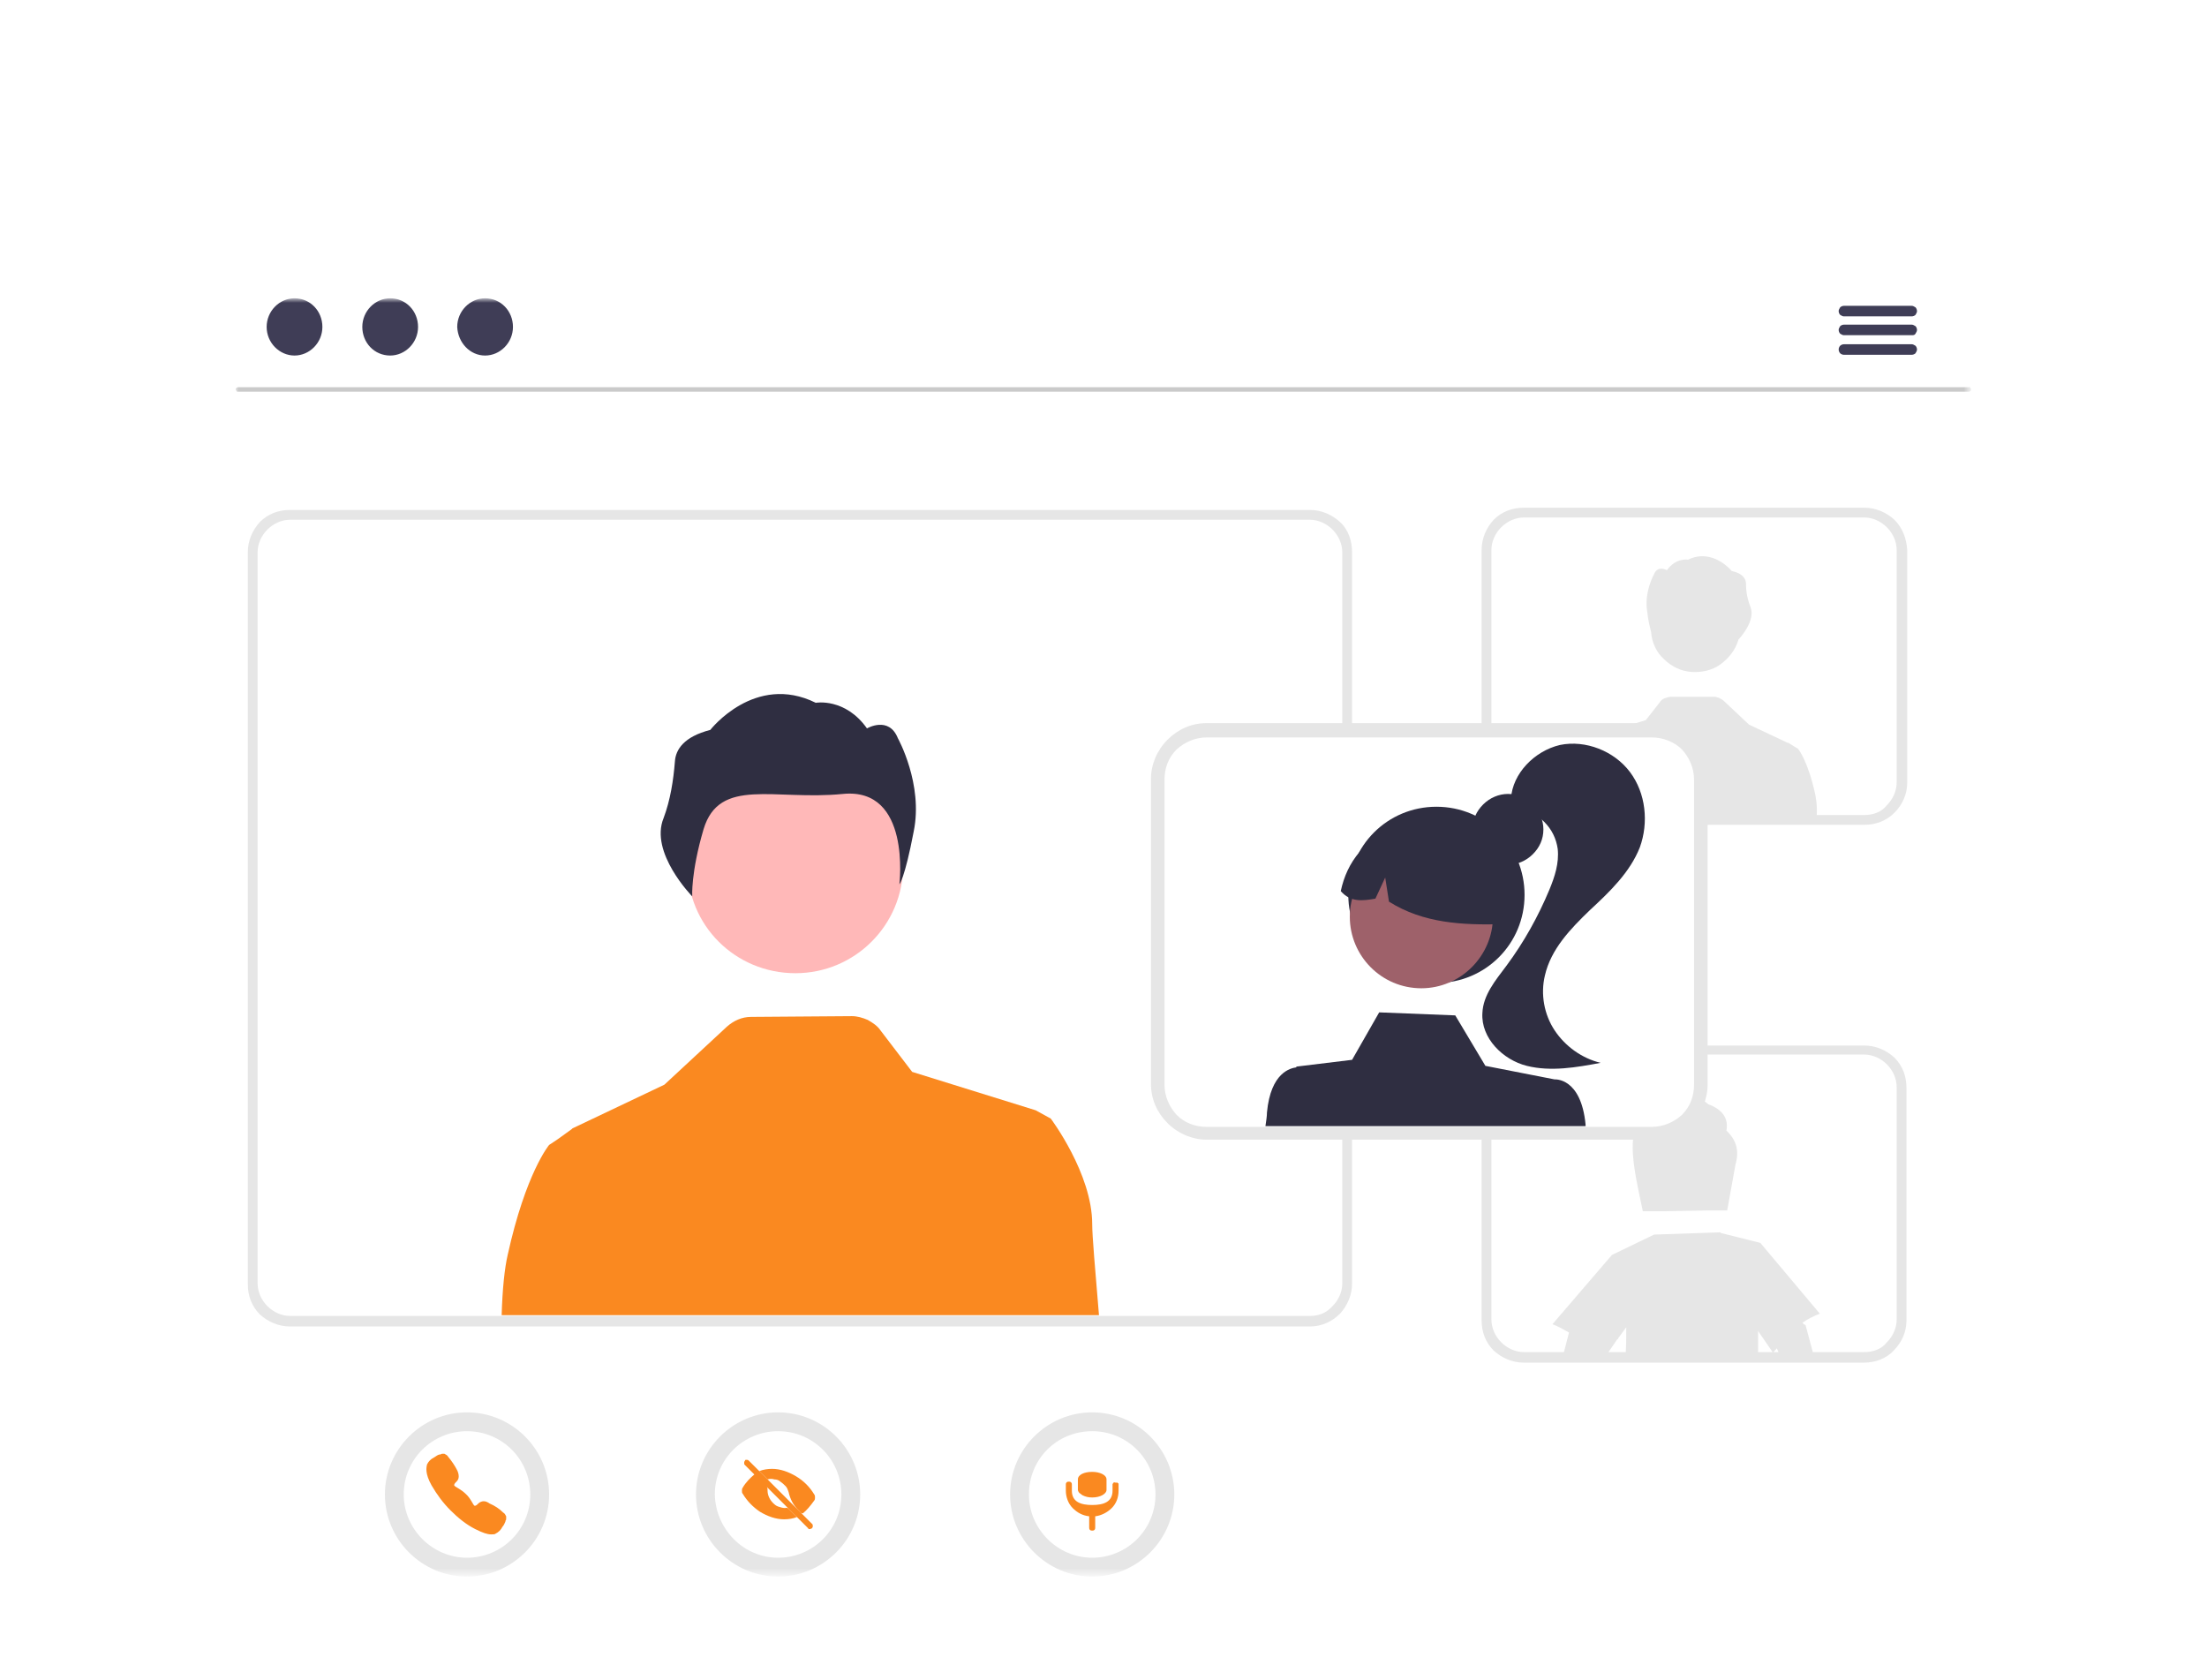 <?xml version="1.0" encoding="utf-8"?>
<!-- Generator: Adobe Illustrator 28.0.0, SVG Export Plug-In . SVG Version: 6.00 Build 0)  -->
<svg version="1.1" xmlns="http://www.w3.org/2000/svg" xmlns:xlink="http://www.w3.org/1999/xlink" x="0px" y="0px"
	 viewBox="0 0 293 223" style="enable-background:new 0 0 293 223;" xml:space="preserve">
<style type="text/css">
	.st0{display:none;}
	.st1{display:inline;fill:#EF9292;stroke:#000000;stroke-miterlimit:10;}
	.st2{display:inline;}
	.st3{clip-path:url(#SVGID_00000134236434422113703780000018204605355791194245_);}
	.st4{fill:#F2F2F2;}
	.st5{fill:#FFFFFF;}
	.st6{fill:#E6E6E6;}
	.st7{fill:#CCCCCC;}
	.st8{fill:#F18828;}
	.st9{fill:#A0616A;}
	.st10{fill:#3F3D56;}
	.st11{fill:#2F2E41;}
	.st12{fill:#FFB8B8;}
	.st13{clip-path:url(#SVGID_00000078759396168169872910000015904224756657156799_);}
	.st14{fill:#FFFFFF;filter:url(#Adobe_OpacityMaskFilter);}
	.st15{mask:url(#mask0_1665_1268_00000028304484472467645250000013641585703622408121_);}
	.st16{fill:#FFB9B9;}
	.st17{fill:#575A89;}
	.st18{fill:#5587C6;}
	.st19{fill:none;stroke:#3F3D56;stroke-width:4.808;stroke-miterlimit:10;}
	.st20{opacity:0.1;enable-background:new    ;}
	.st21{fill:#FFFFFF;filter:url(#Adobe_OpacityMaskFilter_00000084517781543130612220000018129052037952204678_);}
	.st22{display:none;mask:url(#mask0_1665_1301_00000053514923322175110020000000827950202692225180_);}
	.st23{display:inline;fill:#E6E6E6;}
	.st24{display:inline;fill:#FFFFFF;}
	.st25{display:inline;fill:#5587C6;}
	.st26{display:inline;fill:#FFB8B8;}
	.st27{display:inline;fill:#2F2E41;}
	.st28{display:inline;fill:#CACACA;}
	.st29{display:inline;fill:#3F3D56;}
	.st30{display:inline;fill:#9E616A;}
	.st31{fill:#FFFFFF;filter:url(#Adobe_OpacityMaskFilter_00000134941217782318548530000009920223133437361831_);}
	.st32{display:none;mask:url(#mask0_1665_1064_00000013176072365415799150000016801283056082554778_);}
	.st33{display:inline;fill:#ED67A1;}
	.st34{fill:#FFFFFF;filter:url(#Adobe_OpacityMaskFilter_00000168816760158779484110000004458009696516917385_);}
	.st35{mask:url(#mask0_1665_1099_00000140720730268605499040000016578124233351974022_);}
	.st36{fill:#FA8920;}
	.st37{fill:#CACACA;}
	.st38{fill:#9E616A;}
	.st39{fill:#FFFFFF;filter:url(#Adobe_OpacityMaskFilter_00000154424714781354176370000000016976859484633497_);}
	.st40{display:none;mask:url(#mask0_1665_1134_00000106828461537749085190000012523948189166132611_);}
	.st41{display:inline;fill:#44D7B6;}
</style>
<g id="Calque_2" class="st0">
	<rect x="1" y="-2" class="st1" width="298" height="234"/>
</g>
<g id="Calque_1" class="st0">
	<g class="st2">
		<defs>
			<rect id="SVGID_1_" x="20.1" y="13.7" width="253.1" height="196.1"/>
		</defs>
		<clipPath id="SVGID_00000039847300412614404090000009648010124241442191_">
			<use xlink:href="#SVGID_1_"  style="overflow:visible;"/>
		</clipPath>
		<g style="clip-path:url(#SVGID_00000039847300412614404090000009648010124241442191_);">
			<path class="st4" d="M123.7,14.1l-6.6,1.7L36,36.7l-6.6,1.7c-3.2,0.8-5.9,2.9-7.6,5.7c-1.7,2.8-2.2,6.2-1.3,9.4L49,164.4
				c0.8,3.2,2.9,5.9,5.7,7.6c2.8,1.7,6.2,2.2,9.4,1.3l0,0l94.3-24.3l0,0c3.2-0.8,5.9-2.9,7.6-5.7c1.7-2.8,2.2-6.2,1.3-9.4
				L138.9,23.1c-0.8-3.2-2.9-5.9-5.7-7.6C130.3,13.8,126.9,13.3,123.7,14.1z"/>
			<path class="st5" d="M124.6,17.6l-7.8,2L38.1,39.9l-7.8,2C28,42.5,26.1,44,24.9,46c-1.2,2-1.5,4.4-1,6.7l28.6,110.7
				c0.6,2.3,2.1,4.2,4.1,5.4c2,1.2,4.4,1.5,6.7,1l0,0l94.3-24.3l0,0c2.3-0.6,4.2-2.1,5.4-4.1c1.2-2,1.5-4.4,1-6.7L135.4,24
				c-0.6-2.3-2.1-4.2-4.1-5.4C129.3,17.3,126.9,17,124.6,17.6z"/>
			<path class="st4" d="M118.7,53.4L71.1,65.7c-0.5,0.1-1.1,0.1-1.6-0.2c-0.5-0.3-0.8-0.7-1-1.3c-0.1-0.5-0.1-1.1,0.2-1.6
				c0.3-0.5,0.7-0.8,1.3-1l47.7-12.3c0.5-0.1,1.1-0.1,1.6,0.2c0.4,0.2,0.6,0.5,0.8,0.9c0.2,0.4,0.2,0.8,0.2,1.2
				c-0.1,0.4-0.2,0.8-0.5,1.1C119.5,53.1,119.1,53.3,118.7,53.4z M128.8,58.1l-56,14.4c-0.5,0.1-1.1,0.1-1.6-0.2
				c-0.5-0.3-0.8-0.7-1-1.3c-0.1-0.5-0.1-1.1,0.2-1.6c0.3-0.5,0.7-0.8,1.3-1l56-14.4c0.4-0.1,0.8-0.1,1.2,0.1c0.4,0.1,0.7,0.4,1,0.7
				c0.2,0.3,0.4,0.7,0.4,1.1c0,0.4-0.1,0.8-0.3,1.2c-0.1,0.2-0.3,0.4-0.5,0.6C129.3,57.9,129,58,128.8,58.1z M126.6,83.8L78.9,96.1
				c-0.5,0.1-1.1,0.1-1.6-0.2c-0.2-0.1-0.4-0.3-0.6-0.5c-0.2-0.2-0.3-0.5-0.4-0.7c-0.1-0.5-0.1-1.1,0.2-1.6c0.3-0.5,0.7-0.8,1.3-1
				l47.7-12.3c0.5-0.1,1.1-0.1,1.6,0.2c0.2,0.1,0.4,0.3,0.6,0.5c0.2,0.2,0.3,0.5,0.4,0.7c0.1,0.5,0.1,1.1-0.2,1.6
				C127.6,83.3,127.1,83.7,126.6,83.8z M136.6,88.5l-56,14.4c-0.5,0.1-1.1,0.1-1.6-0.2c-0.5-0.3-0.8-0.7-1-1.3
				c-0.1-0.5-0.1-1.1,0.2-1.6c0.3-0.5,0.7-0.8,1.3-1l56-14.4c0.3-0.1,0.5-0.1,0.8,0c0.3,0,0.5,0.1,0.8,0.3c0.2,0.1,0.4,0.3,0.6,0.5
				c0.2,0.2,0.3,0.5,0.4,0.7c0.1,0.5,0.1,1.1-0.2,1.6C137.6,88,137.1,88.3,136.6,88.5z M134.4,114.2l-47.7,12.3
				c-0.5,0.1-1.1,0-1.6-0.2c-0.5-0.3-0.8-0.7-0.9-1.3s-0.1-1.1,0.2-1.6c0.3-0.5,0.7-0.8,1.2-1l47.7-12.3c0.3-0.1,0.5-0.1,0.8,0
				c0.3,0,0.5,0.1,0.8,0.3c0.2,0.1,0.4,0.3,0.6,0.5c0.2,0.2,0.3,0.5,0.4,0.7c0.1,0.3,0.1,0.5,0,0.8c0,0.3-0.1,0.5-0.3,0.8
				c-0.1,0.2-0.3,0.4-0.5,0.6C134.9,114,134.7,114.1,134.4,114.2z M144.4,118.8l-56,14.4c-0.3,0.1-0.5,0.1-0.8,0.1
				c-0.3,0-0.5-0.1-0.8-0.3c-0.2-0.1-0.4-0.3-0.6-0.5c-0.2-0.2-0.3-0.5-0.4-0.7c-0.1-0.3-0.1-0.5,0-0.8c0-0.3,0.1-0.5,0.3-0.8
				c0.1-0.2,0.3-0.4,0.5-0.6c0.2-0.2,0.5-0.3,0.7-0.3l56-14.4c0.5-0.1,1.1-0.1,1.6,0.2c0.5,0.3,0.8,0.7,1,1.3c0.1,0.3,0.1,0.5,0,0.8
				c0,0.3-0.1,0.5-0.3,0.8c-0.1,0.2-0.3,0.4-0.5,0.6C145,118.7,144.7,118.8,144.4,118.8z"/>
			<path class="st6" d="M62.9,78.4L46,82.7c-0.3,0.1-0.5,0-0.8-0.1c-0.2-0.1-0.4-0.4-0.5-0.6l-3.9-15c-0.1-0.3,0-0.5,0.1-0.8
				c0.1-0.2,0.4-0.4,0.6-0.5l16.9-4.4c0.3-0.1,0.5,0,0.8,0.1c0.2,0.1,0.4,0.4,0.5,0.6l3.9,15c0.1,0.3,0,0.5-0.1,0.8
				C63.4,78.1,63.2,78.3,62.9,78.4z M70.7,108.7l-16.9,4.4c-0.3,0.1-0.5,0-0.8-0.1c-0.2-0.1-0.4-0.4-0.5-0.6l-3.9-15
				c-0.1-0.3,0-0.5,0.1-0.8s0.4-0.4,0.6-0.5l16.9-4.4c0.3-0.1,0.5,0,0.8,0.1c0.2,0.1,0.4,0.4,0.5,0.6l3.9,15c0.1,0.3,0,0.5-0.1,0.8
				C71.2,108.5,71,108.7,70.7,108.7z M78.6,139.1l-16.9,4.4c-0.3,0.1-0.5,0-0.8-0.1c-0.2-0.1-0.4-0.4-0.5-0.6l-3.9-15
				c-0.1-0.3,0-0.5,0.1-0.8c0.1-0.2,0.4-0.4,0.6-0.5l16.9-4.4c0.3-0.1,0.5,0,0.8,0.1c0.2,0.1,0.4,0.4,0.5,0.6l3.9,15
				c0.1,0.3,0,0.5-0.1,0.8C79.1,138.9,78.8,139.1,78.6,139.1z"/>
			<path class="st4" d="M234.2,82.2c-1,11-3.8,22.6-8.3,33.8c-5.5,13.9-13.1,26.1-21.8,35.3l-0.5-0.4c8.7-9.2,16.2-21.3,21.7-35.1
				c5-12.5,7.9-25.4,8.6-37.5l0.6,0.1C234.4,79.6,234.3,80.9,234.2,82.2z M238.2,146.1c-12.3,19.6-27.2,33.5-42,39.3l-0.3-0.5
				c14.7-5.8,29.5-19.7,41.7-39.1L238.2,146.1z"/>
			<path class="st4" d="M233.9,95.9c-1,11-3.8,22.6-8.3,33.8c-5.5,13.9-13.1,26.1-21.8,35.3l-0.5-0.4c8.7-9.2,16.2-21.3,21.7-35.1
				c5-12.5,7.9-25.4,8.6-37.5l0.6,0.1C234.1,93.3,234,94.6,233.9,95.9z"/>
			<path class="st6" d="M95.9,124.1h-8.1c-0.3,0-0.5-0.1-0.7-0.2c-0.2-0.2-0.3-0.4-0.4-0.6c0-0.2,0-0.3,0-0.5
				c0.8-3.4,0.7-6.9-0.1-10.3c-0.1-0.2,0-0.5,0-0.7c0.1-0.2,0.2-0.4,0.4-0.5c4.1-3,7.4-2.9,9.7,0.3c0.1,0.1,0.2,0.3,0.2,0.5
				c0.6,3.7,0.6,7.4,0.1,11.1c0,0.3-0.2,0.5-0.4,0.7C96.5,124,96.2,124.1,95.9,124.1z"/>
			<path class="st5" d="M93.4,116.1h-2.8c-0.2,0-0.3-0.1-0.4-0.2c-0.1-0.1-0.2-0.3-0.2-0.4c0-0.2,0.1-0.3,0.2-0.4
				c0.1-0.1,0.3-0.2,0.4-0.2h2.8c0.1,0,0.2,0,0.2,0c0.1,0,0.1,0.1,0.2,0.1c0.1,0.1,0.1,0.1,0.1,0.2c0,0.1,0,0.1,0,0.2
				c0,0.2-0.1,0.3-0.2,0.4C93.7,116,93.6,116.1,93.4,116.1z M93.4,118.1h-2.8c-0.1,0-0.2,0-0.2,0c-0.1,0-0.1-0.1-0.2-0.1
				s-0.1-0.1-0.1-0.2c0-0.1,0-0.1,0-0.2c0-0.1,0-0.2,0-0.2s0.1-0.1,0.1-0.2c0.1-0.1,0.1-0.1,0.2-0.1c0.1,0,0.1,0,0.2,0h2.8
				c0.1,0,0.2,0,0.3,0.1c0.1,0.1,0.2,0.2,0.2,0.3c0,0.1,0.1,0.2,0,0.3c0,0.1-0.1,0.2-0.2,0.3c-0.1,0.1-0.1,0.1-0.2,0.1
				S93.5,118.1,93.4,118.1z M93.4,120.1h-2.8c-0.1,0-0.2,0-0.2,0c-0.1,0-0.1-0.1-0.2-0.1c-0.1-0.1-0.1-0.1-0.1-0.2s0-0.1,0-0.2
				c0-0.1,0-0.2,0-0.2c0-0.1,0.1-0.1,0.1-0.2c0.1-0.1,0.1-0.1,0.2-0.1c0.1,0,0.1,0,0.2,0h2.8c0.1,0,0.2,0,0.2,0s0.1,0.1,0.2,0.1
				c0.1,0.1,0.1,0.1,0.1,0.2c0,0.1,0,0.1,0,0.2c0,0.2-0.1,0.3-0.2,0.4C93.7,120.1,93.6,120.1,93.4,120.1z"/>
			<path class="st6" d="M242.5,160.1h-8.1c-0.2,0-0.3,0-0.5-0.1c-0.2-0.1-0.3-0.2-0.4-0.3c-0.1-0.1-0.2-0.3-0.2-0.4
				c0-0.2,0-0.3,0-0.5c0.8-3.4,0.7-6.9-0.1-10.3c-0.1-0.2,0-0.5,0-0.7s0.2-0.4,0.4-0.5c4.1-3,7.4-2.9,9.7,0.3
				c0.1,0.1,0.2,0.3,0.2,0.5c0.6,3.7,0.6,7.4,0.1,11.1c0,0.3-0.2,0.5-0.4,0.7C243,160,242.7,160.1,242.5,160.1z"/>
			<path class="st5" d="M240,152.1h-2.8c-0.2,0-0.3-0.1-0.4-0.2c-0.1-0.1-0.2-0.3-0.2-0.4s0.1-0.3,0.2-0.4c0.1-0.1,0.3-0.2,0.4-0.2
				h2.8c0.2,0,0.3,0.1,0.4,0.2c0.1,0.1,0.2,0.3,0.2,0.4c0,0.2-0.1,0.3-0.2,0.4C240.3,152,240.1,152.1,240,152.1z M240,154.1h-2.8
				c-0.2,0-0.3-0.1-0.4-0.2c-0.1-0.1-0.2-0.3-0.2-0.4s0.1-0.3,0.2-0.4c0.1-0.1,0.3-0.2,0.4-0.2h2.8c0.2,0,0.3,0.1,0.4,0.2
				c0.1,0.1,0.2,0.3,0.2,0.4s-0.1,0.3-0.2,0.4C240.3,154,240.1,154.1,240,154.1z M240,156.1h-2.8c-0.1,0-0.2,0-0.3-0.1
				c-0.1-0.1-0.2-0.2-0.2-0.3c0-0.1-0.1-0.2,0-0.3c0-0.1,0.1-0.2,0.2-0.3c0.1-0.1,0.3-0.2,0.4-0.2h2.8c0.2,0,0.3,0.1,0.4,0.2
				c0.1,0.1,0.2,0.3,0.2,0.4s-0.1,0.3-0.2,0.4C240.3,156,240.1,156.1,240,156.1z"/>
			<path class="st7" d="M273,209.4c0,0.1,0,0.2-0.1,0.2c0,0-0.1,0.1-0.1,0.1c0,0-0.1,0-0.1,0H80.9c0,0-0.1,0-0.1,0
				c0,0-0.1,0-0.1-0.1c0,0-0.1-0.1-0.1-0.1c0,0,0-0.1,0-0.1c0-0.1,0-0.2,0.1-0.2c0.1-0.1,0.1-0.1,0.2-0.1h191.7c0,0,0.1,0,0.1,0
				c0,0,0.1,0,0.1,0.1C272.9,209.3,273,209.4,273,209.4z"/>
			<path class="st4" d="M131.2,191l-0.5-7c-3.3-1.6-6.9-2.5-10.6-2.4c5.2,4,4.8,12,8.4,17.5c1.1,1.7,2.6,3.1,4.4,4.2
				c1.8,1,3.7,1.7,5.8,1.9l4.3,2.5c0.5-3.3,0.3-6.6-0.6-9.8c-0.9-3.2-2.5-6.1-4.7-8.6c-1.2-1.4-2.6-2.6-4.2-3.7
				C132.5,188.3,131.2,191,131.2,191z M222.4,192l0.5-7c3.3-1.6,6.9-2.5,10.6-2.4c-5.2,4-4.8,12-8.4,17.5c-1.1,1.7-2.6,3.1-4.4,4.2
				c-1.8,1-3.7,1.7-5.8,1.9l-4.3,2.5c-0.5-3.3-0.3-6.6,0.6-9.8c0.9-3.2,2.5-6.1,4.7-8.6c1.2-1.4,2.6-2.6,4.1-3.6
				C221.1,189.3,222.4,192,222.4,192z"/>
			<path class="st8" d="M174.5,113.1c2.7,0,4.8-2.2,4.8-4.8c0-2.7-2.2-4.8-4.8-4.8c-2.7,0-4.8,2.2-4.8,4.8
				C169.7,110.9,171.9,113.1,174.5,113.1z"/>
			<path class="st5" d="M177,106.2c-0.1-0.1-0.2-0.1-0.3-0.1s-0.2,0-0.3,0.1c-1,0.8-1.9,1.8-2.7,2.8l-0.6-1.1
				c-0.2-0.4-0.9-0.1-0.7,0.4l0.9,1.7c0,0.1,0.1,0.1,0.1,0.1c0.1,0,0.1,0.1,0.2,0.1c0.1,0,0.1,0,0.2-0.1c0.1,0,0.1-0.1,0.1-0.1
				c0.8-1.2,1.9-2.3,3-3.2c0.1-0.1,0.1-0.2,0.1-0.3C177.1,106.4,177.1,106.3,177,106.2z"/>
			<path class="st9" d="M153,121.9l-7.3-11.4l8.4-4.5l2.2,8.7l15.6,8.4c0.6-0.2,1.3-0.3,1.9-0.1c0.6,0.2,1.2,0.5,1.7,1
				c0.4,0.5,0.8,1.1,0.9,1.7c0.1,0.6,0,1.3-0.2,1.9c-0.3,0.6-0.7,1.1-1.2,1.5c-0.5,0.4-1.2,0.6-1.8,0.6c-0.7,0-1.3-0.2-1.8-0.5
				c-0.6-0.3-1-0.8-1.3-1.4L153,121.9z"/>
			<path class="st10" d="M140.4,96.8c-2.3,3.4,5.8,15.5,5.8,15.5c0.4-0.9,4.2,8.7,4.8,8.1c1.8-1.6,4.6-6.1,6.2-6.3
				c0.9-0.1-2.1-6.5-2.1-6.5s-1.4-3.7-3.2-8.5c-0.5-1.4-1.3-2.6-2.4-3.5c-1.1-1-2.4-1.6-3.8-1.9C145.7,93.8,142.7,93.5,140.4,96.8z"
				/>
			<path class="st9" d="M140.5,206h3.4l1.6-13.3h-5.1L140.5,206z"/>
			<path class="st11" d="M139.6,204.9h1l3.8-1.5l2,1.5l0,0c1.1,0,2.2,0.5,3.1,1.3c0.8,0.8,1.3,1.9,1.3,3.1v0.1l-11.1,0V204.9z"/>
			<path class="st9" d="M156.5,206h3.4l1.6-13.3h-5.1L156.5,206z"/>
			<path class="st11" d="M155.7,204.9h1l3.8-1.5l2,1.5l0,0c1.1,0,2.2,0.5,3.1,1.3s1.3,1.9,1.3,3.1v0.1h-11.1V204.9z M158,133.2
				l-22.4,0.6c-4.3,2.3-4.3,7.3-2.9,13.3c0,0-0.5,3.5,0.5,4.5c0.9,0.9,1.4,0.9,0.9,2.6c-0.5,1.6,2,4.3,1.7,4.6c-0.3,0.3-1,2-1,2
				l2.4,13.4c0,0,1.7,23.3,2.1,23.8c0.5,0.5,0.9,0,0.5,1.2c-0.5,1.2-0.9,0.7-0.5,1.2c0.4,0.5,0.8,0.9,1.2,1.4h5.7
				c0,0,0.4-2.4,0.4-2.6c0-0.2,0.5-1.6,0.5-1.9c0-0.2-0.4-0.7-0.4-0.7c-0.1-0.5-0.2-1-0.3-1.5c0-0.5-1.4-18.6-1.4-18.6l2.8-23.6
				l6.8,23.1c0,0,0,20.3,0.5,20.7c0.5,0.5,0.5,0.2,0.2,1.2c-0.2,0.9-1.2,0.7-0.5,1.4c0.7,0.7,0.9-0.5,0.7,0.7l-0.2,1.2l7.1,0.1
				c0,0,0.9-2,0.5-2.7c-0.5-0.7-0.4-0.5,0.1-1.7c0.6-1.2,0.8-1.4,0.6-1.6c-0.2-0.2-0.2-1.5-0.2-1.5l-1.2-22.6c0,0-0.2-23.8-0.2-24.5
				c0-0.4,0-0.7,0.2-1.1v-1l-0.9-3.4L158,133.2z"/>
			<path class="st9" d="M144.5,86.6c3.8,0,7-3.1,7-7c0-3.9-3.1-7-7-7c-3.9,0-7,3.1-7,7C137.6,83.5,140.7,86.6,144.5,86.6z"/>
			<path class="st10" d="M148,91.2c1.5,0.9,2.4,2.5,2.9,4.2c1,3.1,1.5,6.3,1.7,9.5l0.5,9.7l6.7,20.6c-5.8,4.9-27.8,1.1-27.8,1.1
				s-0.7-0.2,0-0.9c0.7-0.7,1.3-0.1,0.7-0.8c-0.7-0.7-0.2,0.1,0-0.6c0.2-0.7,0-0.2-0.2-0.4c-0.2-0.2,1.7-2.2,1.7-2.2l-1.8-11.8
				l-2.2-23.8c2.7-3.4,8.1-5.4,8.1-5.4l1.4-2.5l7,0.6L148,91.2z"/>
			<path class="st11" d="M150.3,75.9c0.5,0.4,0.9,1,1.1,1.6c0.1-1.1,0.1-2.1,0-3.2c-0.1-0.7-0.6-0.9-1.2-1.1
				c-0.5-0.2-1.2-0.4-1.3-1.1c-2.2-2.1-6-2-8.6-1.3c-1.4,0.4-2.3,0.9-2.3,1.2l0,0.1l-0.1,0c-1.1,0.6-1.3,2.3-1.3,3.7
				c0,2.6,0.9,5.5,1.4,5.7c0,0,0,0,0,0c0.8-0.6,1.7,0,2.1,0.4c0.2-1.6,1-3.1,2.2-4.2c1.2-1.1,2.7-1.8,4.3-2c0.5-0.1,1.1-0.1,1.6-0.3
				c0.3-0.1,0.5-0.1,0.8-0.1C149.5,75.5,149.9,75.6,150.3,75.9z"/>
			<path class="st12" d="M193.6,138.8l13.4-13.6l3.5-10.9l-5.7-2.3c-2.8,2.8-5.7,11.5-5.7,11.5l-9.2,12.3c-0.1,0-0.1,0.1-0.2,0.1
				c-0.4,0.2-0.8,0.5-1.1,0.9c-0.3,0.4-0.4,0.8-0.5,1.3c-0.1,0.7,0.1,1.4,0.6,2c0.4,0.6,1.1,0.9,1.8,1c0.7,0.1,1.4-0.1,2-0.5
				C193.1,140.1,193.5,139.5,193.6,138.8z"/>
			<path class="st8" d="M203.3,113.2l7.2,2.1l0,0c2.6-0.5,4.7-4.9,6-8.5c0.4-1.2,0.4-2.5-0.1-3.6c-0.5-1.2-1.4-2.1-2.6-2.6
				c-0.9-0.4-1.8-0.5-2.7-0.3s-1.8,0.5-2.5,1.1l-3.6,3.1L203.3,113.2z"/>
			<path class="st12" d="M197.1,205.6h-3.9l-1.8-14.9h5.7L197.1,205.6z"/>
			<path class="st11" d="M198.1,204.3H197l-4.2-1.7l-2.3,1.7c-1.3,0-2.5,0.5-3.4,1.4s-1.4,2.1-1.4,3.4v0.2h12.5L198.1,204.3z"/>
			<path class="st12" d="M214.3,205.6h-3.9l-1.8-14.9h5.7L214.3,205.6z"/>
			<path class="st11" d="M215.3,204.3h-1.1l-4.2-1.7l-2.3,1.7c-1.3,0-2.5,0.5-3.4,1.4c-0.9,0.9-1.4,2.1-1.4,3.4v0.2h12.5
				L215.3,204.3z M220.2,141.3c0,0,0.5,5.4-0.7,10.6c-1.1,5.2-1.1,19.8-1.1,19.8l-2.5,28.5l-7.5-0.7l-2-47.6l-7.2,16l0.7,2.3
				l-0.9,0.6c0,0,0.7,4.4,0.2,4.4c-0.5,0-1.6,0.7-1.6,0.7l0.9,23.3l-7.7-0.2l-2.7-32.7l2.9-18.7l0.2-3.6l1,0l0.5-1.5l0.9-2.6
				L220.2,141.3z"/>
			<path class="st8" d="M220.6,142.5L220.6,142.5c2.2-3.1-1-10.3-1.5-11.3l2.1-0.7l-0.5-3.9l-0.2-1.8l1.6-1.6l0,0l0.9-7.9l1.3-5.2
				c0.5-2,0.5-4.1-0.1-6c-0.6-2-1.7-3.7-3.1-5.1l-3-2.9l-3.7-5.5h-5.9l-2,3.9c-2,0.5-3.7,1.6-5,3.2s-1.8,3.6-1.8,5.6l0.5,10.1
				l-1.8,12.6l0,2.3l-2,2.3l0.4,2.2l-1.6,0.7l-0.7,3.2c-0.3,0.4-2.2,2.9-2.2,3.5c0,0.1,0.1,0.2,0.2,0.3c1.3,0.9,8.3,2.6,11.4,1.4
				C207.2,140.4,220.4,142.4,220.6,142.5L220.6,142.5z"/>
			<path class="st12" d="M210.5,88.8c4.3,0,7.9-3.5,7.9-7.9c0-4.4-3.5-7.9-7.9-7.9c-4.4,0-7.9,3.5-7.9,7.9
				C202.6,85.2,206.1,88.8,210.5,88.8z"/>
			<path class="st11" d="M209.7,88.9c1.2,0,2.4-0.1,3.6-0.3c1.2-0.3,3.8-2.3,4.5-3.5c0.5-0.9,0.8-2.3,1-3.3c0.2-1.3,0.2-2.7-0.1-4
				c-0.3-1.3-0.9-2.5-1.7-3.6c-0.3-0.4-0.7-0.8-1.2-1c0,0-0.1,0-0.1,0c-0.7-0.2-1.4-0.6-1.9-1.1c-0.1-0.1-0.2-0.2-0.3-0.3
				c-0.6-0.5-1.2-0.8-1.9-0.9c-1.1-0.3-2.8,0.1-4.9,1c-1.1,0.5-2.2,0.3-3.1,0.2c-0.1,0-0.1,0-0.1,0c0,0-0.1,0-0.1,0.1
				c-0.4,0.4-0.9,0.6-1.4,0.6c-0.3,0-0.6,0.5-1,1.1c-0.1,0.1-0.2,0.3-0.3,0.4l0-0.2l-0.2,0.2c-0.3,0.3-0.5,0.7-0.6,1.1
				c-0.1,0.6,0,1.3,0.3,1.8c0.3,0.5,0.9,0.9,1.5,1.1c0.3,0.1,0.7,0.1,1,0.1c0.2,0,0.4,0,0.6,0.1c0.6,0.1,1.2,0.4,1.7,0.8
				s0.9,1,1.1,1.6c0.1,0.2,0.2,0.4,0.4,0.5c0.2,0.1,0.4,0.2,0.7,0.1c0.1,0,0.3-0.1,0.4-0.2c0.2-0.2,0.4-0.3,0.7-0.3
				c0.3-0.1,0.5,0,0.8,0c0.2,0.1,0.4,0.3,0.5,0.5c0.1,0.3,0.3,0.5,0.6,0.6c0.8,0.4,0.9,2.2,0.7,3.8c-0.2,1.5-0.8,2.6-1.3,2.6
				c-0.4,0.1-0.4,0.1-0.5,0.2l0,0.1l0,0.1C209.2,88.9,209.5,88.9,209.7,88.9z"/>
			<path class="st12" d="M203.2,114.1l-3.8-4.8c-3.9,1.1-10.7,7.2-10.7,7.2l-14.1,6.1c-0.5-0.1-1,0-1.4,0.1
				c-0.4,0.2-0.8,0.4-1.1,0.8c-0.3,0.4-0.5,0.8-0.6,1.3c-0.1,0.5,0,1,0.1,1.4c0.2,0.4,0.4,0.8,0.8,1.1c0.4,0.3,0.8,0.5,1.3,0.6
				c0.5,0.1,1,0,1.4-0.1c0.4-0.2,0.8-0.4,1.1-0.8l18.4-5.1L203.2,114.1z"/>
			<path class="st8" d="M202.3,115.2l6-6.7l0.3-4.7c0.1-0.9-0.1-1.9-0.6-2.7c-0.4-0.8-1.1-1.5-1.9-2c-1.1-0.6-2.4-0.8-3.6-0.5
				c-1.2,0.3-2.3,1-3,2.1c-2.1,3.2-4.4,7.5-3.2,9.9l0,0L202.3,115.2z"/>
			<path class="st6" d="M147.2,140.2l-15.5-8c-1.1-0.6-1.5-2.1-0.8-3.3l10.1-19.8c0.7-1.3,2.1-1.9,3.2-1.3l15.5,8
				c1.1,0.6,1.5,2.1,0.8,3.3l-10.1,19.8C149.7,140.2,148.3,140.8,147.2,140.2z"/>
			<path class="st5" d="M144.5,136.6l-10.6-5.4c-1-0.5-1.4-1.9-0.8-3.1l8.4-16.4c0.6-1.2,2-1.7,3-1.2l12.7,6.5
				c1,0.5,1.4,1.9,0.8,3.1l-4.6,8.9C150.8,134.3,149.2,138.9,144.5,136.6z"/>
			<path class="st8" d="M149.8,127.6l-9.3-4.8c-0.1-0.1-0.2-0.2-0.2-0.3c0-0.1,0-0.3,0-0.4c0.1-0.1,0.2-0.2,0.3-0.3
				c0.1-0.1,0.3-0.1,0.4,0l9.3,4.8c0.1,0.1,0.2,0.2,0.2,0.3c0,0.1,0,0.3,0,0.4s-0.2,0.2-0.3,0.3C150,127.6,149.9,127.6,149.8,127.6z
				 M141.5,125.9l-2.1-1.1c-0.1-0.1-0.2-0.2-0.2-0.3c0-0.1,0-0.3,0-0.4s0.2-0.2,0.3-0.3c0.1-0.1,0.3-0.1,0.4,0l2.1,1.1
				c0.1,0.1,0.2,0.1,0.2,0.2c0,0.1,0.1,0.2,0,0.3c0,0.1-0.1,0.2-0.1,0.3c-0.1,0.1-0.1,0.1-0.2,0.2C141.8,126,141.6,126,141.5,125.9z
				 M144.2,129.9l-5.9-3c-0.1-0.1-0.2-0.2-0.2-0.3c0-0.1,0-0.3,0-0.4s0.2-0.2,0.3-0.3c0.1-0.1,0.3-0.1,0.4,0l5.9,3
				c0.1,0.1,0.2,0.2,0.2,0.3c0,0.1,0,0.3,0,0.4c-0.1,0.1-0.2,0.2-0.3,0.3C144.5,129.9,144.4,129.9,144.2,129.9z M153.5,120.4
				l-9.3-4.8c-0.1-0.1-0.2-0.1-0.2-0.2c0-0.1-0.1-0.2,0-0.3c0-0.1,0.1-0.2,0.1-0.3c0.1-0.1,0.1-0.1,0.2-0.2c0.1-0.1,0.3-0.1,0.4,0
				l9.3,4.8c0.1,0.1,0.2,0.1,0.2,0.2c0,0.1,0.1,0.2,0,0.3c0,0.1-0.1,0.2-0.1,0.3c-0.1,0.1-0.1,0.1-0.2,0.2
				C153.7,120.4,153.6,120.4,153.5,120.4z M145.2,118.7l-2.1-1.1c-0.1-0.1-0.2-0.2-0.2-0.3c0-0.1,0-0.3,0-0.4
				c0.1-0.1,0.2-0.2,0.3-0.3c0.1-0.1,0.3-0.1,0.4,0l2.1,1.1c0.1,0.1,0.2,0.2,0.2,0.3c0,0.1,0,0.3,0,0.4s-0.2,0.2-0.3,0.3
				C145.5,118.7,145.3,118.7,145.2,118.7z M147.9,122.7l-5.9-3c-0.1-0.1-0.2-0.1-0.2-0.2c0-0.1-0.1-0.2,0-0.3c0-0.1,0.1-0.2,0.1-0.3
				c0.1-0.1,0.1-0.1,0.2-0.2c0.1-0.1,0.3-0.1,0.4,0l5.9,3c0.1,0.1,0.2,0.2,0.2,0.3c0,0.1,0,0.3,0,0.4s-0.2,0.2-0.3,0.3
				S148.1,122.7,147.9,122.7z"/>
			<path class="st9" d="M134.3,123l-3.5-13.1l9.4-1.8l-0.5,9l12.3,12.7c0.7,0,1.3,0.1,1.9,0.5c0.6,0.3,1,0.8,1.3,1.4
				c0.2,0.4,0.3,0.9,0.3,1.4c0,0.5-0.1,1-0.3,1.4c-0.2,0.4-0.5,0.8-0.9,1.2c-0.4,0.3-0.8,0.6-1.3,0.7c-0.5,0.1-1,0.2-1.4,0.1
				s-0.9-0.2-1.4-0.5c-0.4-0.3-0.8-0.6-1-1c-0.3-0.4-0.4-0.9-0.5-1.4L134.3,123z"/>
			<path class="st10" d="M129.9,95.3c-3.2,2.5,0.9,16.6,0.9,16.6c0.6-0.7,1.4,9.6,2.1,9.2c2.2-1,6.2-4.4,7.8-4.1
				c0.9,0.2,0-6.8,0-6.8s-0.2-4-0.5-9.1c-0.1-1.4-0.5-2.9-1.2-4.1c-0.8-1.2-1.8-2.3-3.1-3C135.8,94,133,92.8,129.9,95.3z"/>
			<path class="st6" d="M182.8,152l-8.5-4c-0.2-0.1-0.3-0.2-0.5-0.4c-0.1-0.2-0.2-0.3-0.3-0.5c0-0.2,0-0.4,0-0.6
				c0-0.2,0.1-0.4,0.2-0.5c2.5-3.1,4.1-6.8,4.9-10.7c0.1-0.3,0.2-0.6,0.5-0.8c0.2-0.2,0.5-0.3,0.8-0.3c4.3,0,7.6,1.6,9.6,4.7
				c0.1,0.2,0.2,0.3,0.2,0.5c0,0.2,0,0.4,0,0.6c-1.2,4.1-3,8-5.4,11.5c-0.2,0.3-0.4,0.5-0.7,0.5C183.4,152.1,183.1,152.1,182.8,152z
				"/>
			<path class="st5" d="M185.3,146.4l-6.5-3.1c-0.1,0-0.2-0.1-0.2-0.2c-0.1-0.1-0.1-0.1-0.1-0.2c0-0.1,0-0.2,0-0.3
				c0-0.1,0-0.2,0.1-0.3c0-0.1,0.1-0.2,0.2-0.2c0.1-0.1,0.1-0.1,0.2-0.1c0.1,0,0.2,0,0.3,0c0.1,0,0.2,0,0.3,0.1l6.5,3.1
				c0.1,0,0.2,0.1,0.2,0.2c0.1,0.1,0.1,0.1,0.1,0.2c0,0.1,0.1,0.3,0,0.4s-0.1,0.2-0.2,0.3c-0.1,0.1-0.2,0.1-0.4,0.2
				C185.6,146.4,185.4,146.4,185.3,146.4z M186.3,144.2l-6.5-3.1c-0.1,0-0.2-0.1-0.2-0.2c-0.1-0.1-0.1-0.1-0.1-0.2
				c0-0.1,0-0.2,0-0.3c0-0.1,0-0.2,0.1-0.3c0-0.1,0.1-0.2,0.2-0.2c0.1-0.1,0.1-0.1,0.2-0.1c0.1,0,0.2,0,0.3,0c0.1,0,0.2,0,0.3,0.1
				l6.5,3.1c0.1,0,0.2,0.1,0.2,0.2c0.1,0.1,0.1,0.1,0.1,0.2s0,0.2,0,0.3c0,0.1,0,0.2-0.1,0.3c-0.1,0.2-0.2,0.3-0.4,0.3
				C186.7,144.3,186.5,144.3,186.3,144.2z"/>
			<path class="st4" d="M177.7,77.3l-0.6,0.1c-2.7-10.6-7.9-17.9-15.1-21.2c-9.1-4.2-20.4-1.4-31.7,7.9c-11.4,9.3-21.5,24-28.4,41.4
				l-0.6-0.3c7-17.5,17.1-32.2,28.6-41.6c11.5-9.4,23-12.2,32.4-7.9C169.6,59.1,174.9,66.6,177.7,77.3z"/>
			<path class="st4" d="M111.1,91.1c-1.6,3.4-3.1,6.8-4.5,10.2c-7.9,19.9-12,40.3-11.6,58.9l-0.6-0.1c-0.3-18.7,3.7-39.1,11.7-59.1
				c1.4-3.5,2.9-6.9,4.5-10.3L111.1,91.1z"/>
			<path class="st4" d="M110.8,104.8c-1.6,3.4-3.1,6.8-4.5,10.2c-7.9,19.9-12,40.3-11.6,58.9l-0.6-0.1c-0.3-18.7,3.7-39.1,11.7-59.1
				c1.4-3.5,2.9-6.9,4.5-10.3L110.8,104.8z"/>
			<path class="st7" d="M94.1,109.8c0.7-1,0.3-2.5-0.9-3.3c-1.2-0.8-2.7-0.6-3.4,0.4c-0.7,1-0.3,2.5,0.9,3.3
				C91.9,111,93.4,110.8,94.1,109.8z M240.4,147.1c0.7-1,0.3-2.5-0.9-3.3c-1.2-0.8-2.7-0.6-3.4,0.4c-0.7,1-0.3,2.5,0.9,3.3
				C238.2,148.3,239.7,148.1,240.4,147.1z"/>
		</g>
	</g>
</g>
<g id="Calque_3" class="st0">
	<g class="st2">
		<defs>
			<rect id="SVGID_00000083046828352233921340000011655839478842919070_" x="29.2" y="48" width="234.6" height="151"/>
		</defs>
		<clipPath id="SVGID_00000039821297086448796960000002569346014141042078_">
			<use xlink:href="#SVGID_00000083046828352233921340000011655839478842919070_"  style="overflow:visible;"/>
		</clipPath>
		<g style="clip-path:url(#SVGID_00000039821297086448796960000002569346014141042078_);">
			<defs>
				<filter id="Adobe_OpacityMaskFilter" filterUnits="userSpaceOnUse" x="29.2" y="48" width="234.4" height="151">
					<feColorMatrix  type="matrix" values="1 0 0 0 0  0 1 0 0 0  0 0 1 0 0  0 0 0 1 0"/>
				</filter>
			</defs>
			
				<mask maskUnits="userSpaceOnUse" x="29.2" y="48" width="234.4" height="151" id="mask0_1665_1268_00000028304484472467645250000013641585703622408121_">
				<path class="st14" d="M29.2,48h234.4v151H29.2V48z"/>
			</mask>
			<g class="st15">
				<path class="st4" d="M199.3,189.6l-1.2-15.1l-3.5,16c0,0,0,4,0.2,8.5h4.5C199.4,193.9,199.3,189.6,199.3,189.6z M136.7,195
					c-0.3-1.4-0.6-2.9-0.7-4.3l-0.5-5.2c-0.2-1.3-0.4-2.5-0.6-3.8c-1.6-8-3.2-8.2-3.2-8.2c-0.1,0.1-0.1,0.1-0.2,0.2
					c-0.2,0.2-0.4,0.4-0.5,0.6c-2.6,3.2-4.3,11.7-5.2,17.2c-0.5,3.1-0.8,5.3-0.8,5.3s0.2,0.9,0.5,2.3h11.6
					C137.1,197.7,137,196.3,136.7,195z"/>
				<path class="st5" d="M228.2,48H64.6C45.1,48,29.2,64,29.2,83.5v80.1c0,19.5,15.9,35.4,35.4,35.4h51.8l-0.7-3.2
					c0,0-1.7-11.1,0-19.8c0.6-2.7,0.9-5.5,1.1-8.2c0.2-3.1,0.7-6.2,1.5-9.2c0-0.2,0.1-0.3,0.1-0.5c-0.4-0.1-0.6-0.2-0.5-0.3
					c0.3-0.2,0.4-0.6,0.5-1.3c0.5-4.1,1.3-8.1,2.6-12c-1.7,1.1-2.9,1.2-3.6,0.8c-2.7-0.7-1.6-6.7-1.6-6.7s1.7-12.9,2.2-17.6
					c0.3-2.7,4.4-4.2,7.9-5c0.4-0.8,0.6-1.6,0.5-2.5c0-0.1,0-0.1,0-0.2c-0.5-1-1.4-1.8-1.7-2.9c-0.2-0.3-0.3-0.6-0.3-0.9
					c-0.3-1.8,1.4-3.3,1.9-5.1c-0.5-0.5-0.9-1.1-1.1-1.7c-0.7-1.5-0.4-3.3,2-4.7c0.5-0.3,1-0.5,1.5-0.8c0.2-0.1,0.4-0.2,0.6-0.3
					c1.7-0.8,3.4-1.5,4.4-3c0.3-0.4,0.5-0.8,0.9-1c0.2-0.1,0.4-0.1,0.6-0.1c3.3-0.2,6.2,2.5,9.5,2.1c1-0.1,2-0.5,2.9-0.2
					c0.6,0.2,1.1,0.7,1.5,1.2c1.1,1.4,2,2.9,2.4,4.7s0.5,3.5,0.2,5.2c-0.4,2.1-1.4,4.3-0.7,6.4c0.5,1.5,1.9,2.7,2,4.3
					c0,1.3-0.9,2.4-1.8,3.4c0.1,0.1,0.2,0.2,0.3,0.4c2.2,2.5,1.8,4.7,1.5,5.5l-1.1,10.9l-1,7.3c0,0-0.2,3-2.5,3.7
					c-0.6,0.3-1.5,0.4-2.6,0c-0.6-0.2-1.2-0.4-1.9-0.7c0.5,1.6,1.3,4.8,1.2,7.9c-0.2,4.3,0.4,4.7,0.4,4.7c0,0-0.1,0.1-0.1,0.1
					c2.3,5,2.3,10.2-0.1,15.3c-2.7,5.8,0.2,19.4,0.2,19.4s0.2,2.1,0.3,4.5H187c-0.7-6.2-1.4-12.5-1.8-13.2
					c-0.6-1.1,0.2-20.1,0.4-26.7c-0.1,0-0.2-0.1-0.4-0.1c-0.2-0.1-0.4-0.1-0.5-0.2c0,0.3,0,0.7,0.1,1c0.2,0.6-0.3,1-1.3,1.3
					c0.6,2.8,1.3,8-1.1,9c-2.5,1-2.5-5.3-2.4-8.5c-0.3,0-0.6,0-0.9,0c-3,0,0.9-34.3,0.7-36.5c-0.2-2.3,1.4-11.5,1.4-11.5
					s0.5-1.9,2.1-2.3c1.6-0.3,9.1-4.7,9.1-4.7c0.4-0.6,1-1.1,1.6-1.5v-0.3c0.2-0.2,0.4-0.3,0.6-0.5c-0.1-1.5-0.3-3.5-0.4-4.8
					c-0.8-0.9-1.4-1.9-1.6-3.1c-0.3-0.2-0.6-0.5-0.9-0.8c-0.7-0.8-1.1-1.9-1.2-3c0-1.1,0.1-2.2,0.5-3.2c0.1-0.3,0.2-0.7,0.4-1
					c0.2-0.4,0.6-0.7,0.9-0.9c0.1-0.1,0.2-0.2,0.3-0.2c0.2-0.4,0.6-0.8,1-1.1c0.9-0.6,2-0.5,3.1-0.5h0c0.2,0,0.4-0.1,0.6-0.1
					c0.1,0,0.2-0.1,0.3-0.2c0.1-0.1,0.1-0.2,0.2-0.3l0.4,0.4c0.2,0,0.4,0,0.6,0c0.1-0.2,0.2-0.4,0.3-0.6l0.2,0.7
					c0.2,0,0.4,0.1,0.6,0.1l0.5-0.4c0,0,0.2,0.4,0.2,0.6c0.1,0,0.2,0.1,0.3,0.1c0.2,0,0.4,0,0.5,0c0.6,0,1.2,0.1,1.7,0.4
					c0.5,0.3,0.8,0.8,1.1,1.3c0.7,1.1,1.1,2.3,1.2,3.6c0.3,0.5,0.6,1,0.7,1.5c0.3,1.7-1.4,3.2-1.7,4.9c-0.2,0.9,0,2-0.4,2.8
					c-0.2,0.3-0.5,0.6-0.8,0.8c-0.2,0.1-0.4,0.3-0.6,0.4c0,1.1,0.1,2.1,0.4,3.1l0.2,0.9c0.3,0.3,0.7,0.5,1.1,0.9
					c0,0,4.9,2.1,6.6,3.1c1.5,0.9,3.2,1,3.7,2.2l0.1,0c0,0,1.7,19.3,1.9,22.6c0.2,3.3,2.3,23.7,1.9,24.5c-0.1,0.3-0.9,0.7-1.9,1
					c0.6,2.6,1.5,8.4-1,9.5c-2.6,1.1-2.5-5.8-2.4-8.9c-0.3,0-0.6-0.1-0.6-0.3c0-0.1-0.1-0.8-0.2-1.8c-0.3,0-0.6,0.1-0.8,0.1
					c2.2,6.9-2.7,25.3-3.6,28.9c-0.5,1.9-1,6.5-1.5,11.2h21.5c19.5,0,35.4-15.9,35.4-35.4V83.5C263.6,64,247.7,48,228.2,48z"/>
				<path class="st10" d="M81.7,111.9c13.1,0,23.7-9.7,23.7-21.6c0-11.9-10.6-21.6-23.7-21.6c-13.1,0-23.7,9.7-23.7,21.6
					C57.9,102.2,68.6,111.9,81.7,111.9z"/>
				<path class="st16" d="M120.8,160.9c0,0,8-5.5,8-8c0-2.5,5.5-18.7,8.5-11.5c3,7.2-4.2,17.5-4.2,17.5s-8,14.5-12.7,17
					c-4.7,2.5-8.7,1-8.7,1v-6.7l4.6-6.8c0.5-0.8,1.2-1.4,2-1.8C119,161.1,119.9,160.9,120.8,160.9z"/>
				<path class="st17" d="M98.1,122.6c0,0,12,3.8,13.2,5.5c1.2,1.8,1.8-1.2,5.2,10.2c3.5,11.5,4.4,22.6,4.4,22.6s-8.6,2.9-7.6,14.1
					c1,11.2-1.5,23.5-1.5,23.5h-3.1l-6.9-21.2l8.2-32.2C110,145.1,98.3,125.3,98.1,122.6z"/>
				<path class="st16" d="M94,112.1c8.3,0,15-6.7,15-15c0-8.3-6.7-15-15-15c-8.3,0-15,6.7-15,15C79.1,105.4,85.8,112.1,94,112.1
					L94,112.1z"/>
				<path class="st16" d="M99.8,108.4c0,0-4.2,14-0.5,16c3.7,2,8,11,8,11l-6.5,7.2h-15l-6.7-7.5l-2.7-12.7l3.8-3c0,0,4-10,4-15.2
					C84,98.9,99.8,108.4,99.8,108.4z"/>
				<path class="st18" d="M101,123.9c0,0-3-0.8-1.2,2.2c1.8,3,3.5,8.5-2.8,8.7c-6.2,0.2-12.5-3-14.5-9.7c-2-6.7-2.8-6.2-3.5-6
					c-0.8,0.2-8.7,8.5-8.7,8.5l2.8,15.5l1,55.5h36.5c0,0,1.5-16-1-19.7c-2.5-3.7,2.2-13.2,2.2-13.2s4.2-6.5,1-19
					C109.5,134.1,102.3,123.9,101,123.9z"/>
				<path class="st17" d="M80.8,119.1c0,0-3.7-1.8-7,1.2c-3.2,3-10.5,5.5-10.5,7c0,1.5,6.2,44.2,2,51.7c-4.3,7.5-8.7,19.5-8.7,19.5
					h20.8c0,0,3.4-12.5,6.9-19.2c3.5-6.7,3.3-25.7,2.3-31.5C85.6,142.1,80.8,119.1,80.8,119.1z"/>
				<path class="st16" d="M58.8,185.4l1.2,13.2h13.5l-1.2-16.5L58.8,185.4z"/>
				<path class="st10" d="M120.3,178.4l3.3,20.2h72.2l6.2-40.7L120.3,178.4z"/>
				<path class="st10" d="M204.8,155.1l0.8,3.7L112,181.4v-3.2L204.8,155.1z"/>
				<path class="st10" d="M165.3,161.9l-0.5,4.2l5.5-0.8l-2.2-4.2L165.3,161.9z"/>
				<path class="st19" d="M135,118.9c0,0,11-0.8,14,7.7c3,8.5,10,23.7,12.7,26c2.7,2.2,5.7,8.2,5.2,10.2"/>
				<path class="st18" d="M136.7,118.8c0,1.2-1.2,2.1-3.2,2.1c-2,0-3-1-3-2.1c0-1.2,1-2.1,3-2.1
					C135.4,116.6,136.7,117.6,136.7,118.8z"/>
				<path class="st17" d="M118.2,157.7c0,0,1.9-7.9-1.6-19.4c-3.5-11.5-4-8.5-5.2-10.2s-13.2-5.5-13.2-5.5c0.1,0.9,1.4,3.6,3.1,6.9
					c-0.3-1.2-0.8-2.3-1.4-3.4c-1.8-3,1.2-2.2,1.2-2.2c1.3,0,8.5,10.2,11.7,22.7c3.2,12.5-1,19-1,19L118.2,157.7z"/>
				<path class="st17" d="M98.2,122.5c0,0,1.5,5.6,2.7,6.4c1.3,0.8,8.7,8.6,8.7,8.6l-1-6.3l-4-6l-1.1-0.8L98.2,122.5z"/>
				<path class="st20" d="M64.9,139.7l0.3-12.9c0,0-8.2,3.5-9,18.5c-0.8,15,1.2,43.2,4,43.5c2.7,0.2,15.7-2.7,15.7-2.7
					s2-36.2,1.2-41C76.6,140.4,64.9,139.7,64.9,139.7z"/>
				<path class="st17" d="M65.6,126.9h-2c0,0-8.2,3.5-9,18.5c-0.8,15,1.3,43.2,4,43.5c2.8,0.2,15.7-2.7,15.7-2.7s2-36.2,1.2-41
					C74.8,140.4,65.6,126.9,65.6,126.9z"/>
				<path class="st10" d="M76.2,110.5c8.6,0,15.5-7.8,15.5-17.4s-6.9-17.4-15.5-17.4s-15.5,7.8-15.5,17.4S67.6,110.5,76.2,110.5z"/>
				<path class="st16" d="M87.3,107.3c1.7,0,3.1-2.1,3.1-4.6S89,98,87.3,98c-1.7,0-3.1,2.1-3.1,4.6
					C84.2,105.2,85.6,107.3,87.3,107.3z"/>
				<path class="st10" d="M60.7,88.5c7,0,12.7-5.7,12.7-12.7c0-7-5.7-12.7-12.7-12.7c-7,0-12.7,5.7-12.7,12.7
					C47.9,82.8,53.6,88.5,60.7,88.5z"/>
				<path class="st10" d="M62.3,86c-1.9,0.9-3.9,1.4-6,1.4c-2.1,0-4.1-0.6-5.9-1.6c-1.8-1-3.4-2.4-4.5-4.2c-1.1-1.7-1.8-3.7-2-5.8
					c-0.3,1.8-0.2,3.6,0.3,5.3c0.5,1.7,1.3,3.4,2.5,4.7c1.2,1.4,2.6,2.5,4.2,3.3c1.6,0.8,3.4,1.2,5.2,1.3c1.8,0.1,3.6-0.3,5.3-1
					c1.7-0.7,3.2-1.7,4.4-3.1c1.2-1.3,2.2-2.9,2.8-4.6c0.6-1.7,0.8-3.5,0.6-5.3c-0.3,2-1.1,3.9-2.3,5.5C65.7,83.7,64.1,85.1,62.3,86
					z"/>
				<path class="st10" d="M53.7,77.9c-1.3-1.6-2.1-3.6-2.5-5.6c-0.4-2-0.2-4.1,0.4-6.1c0.6-2,1.7-3.8,3.2-5.2
					c1.5-1.5,3.3-2.5,5.3-3.1c-1.8,0.1-3.6,0.5-5.2,1.3c-1.6,0.8-3,2-4.2,3.4c-1.1,1.4-2,3-2.4,4.8c-0.5,1.7-0.5,3.6-0.3,5.4
					c0.3,1.8,1,3.5,2,5c1,1.5,2.3,2.8,3.8,3.7c1.5,1,3.2,1.6,5,1.8c1.8,0.2,3.6,0.1,5.3-0.4c-2,0.1-4-0.3-5.9-1.2
					C56.5,80.7,54.9,79.5,53.7,77.9z M94.9,92c5,0,9-2.9,9-6.5c0-3.6-4-6.5-9-6.5s-9,2.9-9,6.5C85.9,89.1,90,92,94.9,92z"/>
			</g>
		</g>
	</g>
</g>
<g id="Calque_4">
	<defs>
		
			<filter id="Adobe_OpacityMaskFilter_00000047062530540775010380000002083897455655587228_" filterUnits="userSpaceOnUse" x="31.2" y="39.7" width="230.5" height="169.6">
			<feColorMatrix  type="matrix" values="1 0 0 0 0  0 1 0 0 0  0 0 1 0 0  0 0 0 1 0"/>
		</filter>
	</defs>
	
		<mask maskUnits="userSpaceOnUse" x="31.2" y="39.7" width="230.5" height="169.6" id="mask0_1665_1301_00000053514923322175110020000000827950202692225180_">
		<path style="fill:#FFFFFF;filter:url(#Adobe_OpacityMaskFilter_00000047062530540775010380000002083897455655587228_);" d="
			M31.2,39.7h230.5v169.6H31.2V39.7z"/>
	</mask>
	<g class="st22">
		<path class="st23" d="M173.9,176.1H38.5c-1.5,0-2.9-0.6-4-1.6c-1.1-1.1-1.6-2.5-1.6-4V73.3c0-1.5,0.6-2.9,1.6-4
			c1.1-1.1,2.5-1.6,4-1.6h135.4c1.5,0,2.9,0.6,4,1.6c1.1,1.1,1.6,2.5,1.6,4v97.1c0,1.5-0.6,2.9-1.6,4
			C176.8,175.5,175.4,176.1,173.9,176.1z M38.5,70.6c-0.7,0-1.4,0.3-1.9,0.8c-0.5,0.5-0.8,1.2-0.8,1.9v97.1c0,0.7,0.3,1.4,0.8,1.9
			c0.5,0.5,1.2,0.8,1.9,0.8h135.4c0.7,0,1.4-0.3,1.9-0.8c0.5-0.5,0.8-1.2,0.8-1.9V73.3c0-0.7-0.3-1.4-0.8-1.9
			c-0.5-0.5-1.2-0.8-1.9-0.8H38.5z M103.3,209.3c6,0,10.9-4.9,10.9-10.9c0-6-4.9-10.9-10.9-10.9c-6,0-10.9,4.9-10.9,10.9
			C92.4,204.4,97.3,209.3,103.3,209.3z"/>
		<path class="st24" d="M103.3,206.8c4.6,0,8.4-3.7,8.4-8.4s-3.7-8.4-8.4-8.4c-4.6,0-8.4,3.7-8.4,8.4S98.7,206.8,103.3,206.8z"/>
		<path class="st25" d="M107.5,203c0,0-0.1,0-0.1,0c0,0-0.1,0-0.1-0.1l-8.4-8.4c-0.1-0.1-0.1-0.1-0.1-0.2c0-0.1,0-0.1,0-0.2
			c0-0.1,0.1-0.1,0.1-0.2c0.1,0,0.1-0.1,0.2-0.1c0.1,0,0.2,0,0.3,0.1l8.4,8.4c0.1,0.1,0.1,0.1,0.1,0.2c0,0.1,0,0.1,0,0.2
			c0,0.1-0.1,0.1-0.1,0.2C107.7,202.9,107.6,203,107.5,203z"/>
		<path class="st25" d="M108.1,199.2c0.1-0.1,0.1-0.3,0.1-0.4c0-0.1,0-0.3-0.1-0.4c-0.6-1-1.4-1.8-2.4-2.4c-1-0.6-2.1-1-3.2-1
			c-0.6,0-1.2,0.1-1.7,0.3c0,0,0,0,0,0c0,0,0,0,0,0c0,0,0,0,0,0c0,0,0,0,0,0l1.1,1.1c0,0,0,0,0,0c0,0,0,0,0,0c0.3-0.1,0.6-0.1,0.9,0
			c0.3,0,0.6,0.2,0.8,0.3c0.3,0.2,0.5,0.4,0.7,0.6c0.2,0.2,0.3,0.5,0.4,0.8l0,0c0.2,0.9,0.6,1.7,1.3,2.4l0.4,0.4c0,0,0,0,0.1,0
			c0,0,0,0,0.1,0C107.1,200.5,107.6,199.9,108.1,199.2z M104.2,200.2c-0.3,0-0.6-0.1-0.9-0.2c-0.3-0.1-0.5-0.3-0.7-0.5
			c-0.4-0.4-0.7-1-0.7-1.6v0c0-0.2,0-0.4-0.1-0.6c-0.1-0.2-0.2-0.4-0.3-0.5l-1.1-1.1c0,0,0,0-0.1,0c0,0,0,0-0.1,0
			c-0.6,0.5-1.2,1.1-1.6,1.8c-0.1,0.1-0.1,0.3-0.1,0.4c0,0.1,0,0.3,0.1,0.4c0.6,1,1.4,1.8,2.3,2.4c1,0.6,2.1,1,3.2,1
			c0.6,0,1.2-0.1,1.7-0.3c0,0,0,0,0,0c0,0,0,0,0,0c0,0,0,0,0,0c0,0,0,0,0,0l-1.1-1.1c0,0,0,0,0,0c0,0,0,0,0,0
			C104.5,200.2,104.3,200.2,104.2,200.2z"/>
		<path class="st23" d="M62,209.3c6,0,10.9-4.9,10.9-10.9c0-6-4.9-10.9-10.9-10.9c-6,0-10.9,4.9-10.9,10.9
			C51.1,204.4,56,209.3,62,209.3z"/>
		<path class="st24" d="M62,206.8c4.6,0,8.4-3.7,8.4-8.4s-3.7-8.4-8.4-8.4c-4.6,0-8.4,3.7-8.4,8.4S57.4,206.8,62,206.8z"/>
		<path class="st25" d="M65.2,203.7c-0.5,0-1.1-0.2-2.1-0.7c-1.2-0.6-2.3-1.5-3.3-2.5c-1-1-1.8-2.1-2.5-3.3
			c-0.9-1.6-0.7-2.4-0.6-2.8c0.2-0.4,0.5-0.7,0.9-0.9c0.2-0.1,0.4-0.3,0.7-0.4c0,0,0,0,0.1,0c0.1,0,0.2-0.1,0.3-0.1
			c0.1,0,0.2,0,0.3,0c0.2,0.1,0.4,0.2,0.5,0.4c0.5,0.6,0.9,1.2,1.2,1.8c0.1,0.2,0.2,0.5,0.2,0.8c0,0.3-0.1,0.5-0.3,0.7l-0.1,0.1
			c-0.2,0.2-0.2,0.3-0.2,0.4c0.1,0.2,0.9,0.5,1.5,1.1c0.7,0.6,1,1.5,1.2,1.6c0.1,0,0.2,0,0.4-0.2c0,0,0.1-0.1,0.1-0.1
			c0.2-0.2,0.5-0.3,0.7-0.3h0c0.3,0,0.5,0.1,0.8,0.3c0.7,0.3,1.3,0.7,1.8,1.2c0.2,0.1,0.3,0.3,0.4,0.5c0,0.1,0,0.2,0,0.3
			c0,0.1,0,0.2-0.1,0.3l0,0.1c-0.1,0.2-0.2,0.5-0.4,0.7c-0.2,0.4-0.5,0.7-0.9,0.9C65.7,203.7,65.5,203.7,65.2,203.7z"/>
		<path class="st23" d="M145,209.3c6,0,10.9-4.9,10.9-10.9c0-6-4.9-10.9-10.9-10.9c-6,0-10.9,4.9-10.9,10.9
			C134.1,204.4,139,209.3,145,209.3z"/>
		<path class="st24" d="M145,206.8c4.6,0,8.4-3.7,8.4-8.4s-3.7-8.4-8.4-8.4s-8.4,3.7-8.4,8.4S140.4,206.8,145,206.8z"/>
		<path class="st25" d="M148,196.8c-0.1,0-0.1,0-0.1,0c0,0-0.1,0-0.1,0.1c0,0-0.1,0.1-0.1,0.1c0,0,0,0.1,0,0.1v0.8
			c0,1.5-1.2,1.9-2.7,1.9c-1.5,0-2.7-0.4-2.7-1.9v-0.8c0-0.1,0-0.2-0.1-0.3c-0.1-0.1-0.2-0.1-0.3-0.1s-0.2,0-0.3,0.1
			c-0.1,0.1-0.1,0.2-0.1,0.3v0.8c0,0.8,0.3,1.7,0.9,2.3c0.6,0.6,1.3,1,2.2,1.1v1.5c0,0.1,0,0.2,0.1,0.3c0.1,0.1,0.2,0.1,0.3,0.1
			c0.1,0,0.2,0,0.3-0.1c0.1-0.1,0.1-0.2,0.1-0.3v-1.5c0.8-0.1,1.6-0.5,2.2-1.1c0.6-0.6,0.9-1.4,0.9-2.3v-0.8c0-0.1,0-0.1,0-0.1
			c0,0,0-0.1-0.1-0.1c0,0-0.1-0.1-0.1-0.1S148.1,196.8,148,196.8z"/>
		<path class="st25" d="M145,198.8c-0.5,0-0.9-0.1-1.3-0.3c-0.1-0.1-0.3-0.2-0.4-0.3c-0.1-0.1-0.2-0.3-0.2-0.4v-1.4
			c0-0.6,0.8-1,1.9-1h0c1,0,1.9,0.4,1.9,1c0,0,0,0,0,0v1.4C146.9,198.3,146.1,198.8,145,198.8z"/>
		<path class="st24" d="M173.9,174.7H38.5c-1.1,0-2.2-0.5-3-1.3c-0.8-0.8-1.3-1.9-1.3-3V73.3c0-1.1,0.5-2.2,1.3-3
			c0.8-0.8,1.9-1.3,3-1.3h135.4c1.1,0,2.2,0.5,3,1.3c0.8,0.8,1.3,1.9,1.3,3v97.1c0,1.1-0.5,2.2-1.3,3
			C176.1,174.3,175.1,174.7,173.9,174.7z"/>
		<path class="st26" d="M105.6,129.2c7.9,0,14.3-6.4,14.3-14.3c0-7.9-6.4-14.3-14.3-14.3s-14.3,6.4-14.3,14.3
			C91.2,122.8,97.6,129.2,105.6,129.2z"/>
		<path class="st27" d="M89.6,101.1c0.1-1.6,1.2-3.3,4.7-4.2c0,0,5.9-7.6,14-3.6c0,0,3.9-0.7,6.8,3.4c0,0,2.9-1.7,4.1,1.3
			c0,0,3.4,6.1,2.1,12.4c-1.2,6.3-1.9,7-1.9,7s1.6-12.9-7.5-12c-9.1,0.9-16.4-2.3-18.5,4.7c-1.7,5.8-1.5,8.9-1.5,8.9
			s-5.7-5.8-3.8-10.4C89,106.2,89.4,103.6,89.6,101.1z"/>
		<path class="st25" d="M66.6,174.6h79.3c-0.5-6-0.9-10.5-0.9-12.1c0-6.7-5.5-14-5.5-14l-2-1.1l-16.4-5.1l-4.2-5.5
			c-0.4-0.6-1-1-1.7-1.4c-0.7-0.3-1.4-0.5-2.1-0.5L99.7,135c-1.2,0-2.3,0.5-3.2,1.3l-8.3,7.7L76,149.8l0,0l-0.1,0.1l-1.8,1.3
			l-1.2,0.8c0,0-3.1,3.7-5.5,14.6C67,168.3,66.7,171.1,66.6,174.6z"/>
		<path class="st28" d="M261.4,52H31.6c-0.1,0-0.2,0-0.2-0.1c-0.1-0.1-0.1-0.2-0.1-0.2c0-0.1,0-0.2,0.1-0.2c0.1-0.1,0.2-0.1,0.2-0.1
			h229.8c0.1,0,0.2,0,0.2,0.1c0.1,0.1,0.1,0.1,0.1,0.2c0,0.1,0,0.2-0.1,0.2C261.6,51.9,261.5,52,261.4,52z"/>
		<path class="st29" d="M39.1,47.2c2,0,3.7-1.7,3.7-3.8c0-2.1-1.6-3.8-3.7-3.8c-2,0-3.7,1.7-3.7,3.8C35.4,45.5,37.1,47.2,39.1,47.2
			L39.1,47.2z M51.8,47.2c2,0,3.7-1.7,3.7-3.8c0-2.1-1.6-3.8-3.7-3.8c-2,0-3.7,1.7-3.7,3.8C48.1,45.5,49.7,47.2,51.8,47.2z
			 M64.4,47.2c2,0,3.7-1.7,3.7-3.8c0-2.1-1.6-3.8-3.7-3.8c-2,0-3.7,1.7-3.7,3.8C60.8,45.5,62.4,47.2,64.4,47.2z M253.8,42h-9
			c-0.2,0-0.3-0.1-0.5-0.2c-0.1-0.1-0.2-0.3-0.2-0.5c0-0.2,0.1-0.3,0.2-0.5c0.1-0.1,0.3-0.2,0.5-0.2h9c0.2,0,0.3,0.1,0.5,0.2
			s0.2,0.3,0.2,0.5c0,0.2-0.1,0.3-0.2,0.5C254.2,41.9,254,42,253.8,42z M253.8,44.5h-9c-0.2,0-0.3-0.1-0.5-0.2
			c-0.1-0.1-0.2-0.3-0.2-0.5s0.1-0.3,0.2-0.5c0.1-0.1,0.3-0.2,0.5-0.2h9c0.2,0,0.3,0.1,0.5,0.2c0.1,0.1,0.2,0.3,0.2,0.5
			s-0.1,0.3-0.2,0.5C254.2,44.5,254,44.5,253.8,44.5z M253.8,47.1h-9c-0.2,0-0.4-0.1-0.5-0.2c-0.1-0.1-0.2-0.3-0.2-0.5
			s0.1-0.4,0.2-0.5c0.1-0.1,0.3-0.2,0.5-0.2h9c0.2,0,0.3,0.1,0.5,0.2c0.1,0.1,0.2,0.3,0.2,0.5c0,0.2-0.1,0.3-0.2,0.5
			C254.2,47,254,47.1,253.8,47.1z"/>
		<path class="st23" d="M247.5,180.9h-45.2c-1.5,0-2.9-0.6-4-1.6c-1.1-1.1-1.6-2.5-1.6-4v-30.9c0-1.5,0.6-2.9,1.6-4s2.5-1.6,4-1.6
			h45.2c1.5,0,2.9,0.6,4,1.6c1.1,1.1,1.6,2.5,1.6,4v30.9c0,1.5-0.6,2.9-1.7,4C250.5,180.3,249,180.9,247.5,180.9z M202.4,141.6
			c-0.7,0-1.4,0.3-1.9,0.8c-0.5,0.5-0.8,1.2-0.8,1.9v30.9c0,0.7,0.3,1.4,0.8,1.9c0.5,0.5,1.2,0.8,1.9,0.8h45.2
			c0.7,0,1.4-0.3,1.9-0.8c0.5-0.5,0.8-1.2,0.8-1.9v-30.9c0-0.7-0.3-1.4-0.8-1.9c-0.5-0.5-1.2-0.8-1.9-0.8H202.4z"/>
		<path class="st24" d="M247.5,179.5h-45.2c-1.1,0-2.2-0.5-3-1.3c-0.8-0.8-1.3-1.9-1.3-3v-30.9c0-1.1,0.5-2.2,1.3-3
			c0.8-0.8,1.9-1.3,3-1.3h45.2c1.1,0,2.2,0.5,3,1.3c0.8,0.8,1.3,1.9,1.3,3v30.9c0,1.1-0.5,2.2-1.3,3
			C249.8,179.1,248.7,179.5,247.5,179.5z"/>
		<path class="st23" d="M229.2,150.1c0.3-1.6-0.5-2.8-2.4-3.5c-2-1.7-4.8-2.1-6.6,0.6c-0.7,0-1.4,0.2-1.9,0.6
			c-0.5,0.5-0.9,1.1-0.9,1.8c-1.6,1.8,0.2,8.6,0.7,11.2l2.8,0l5.6-0.1l2.8,0l1.1-6.1C230.9,152.9,230.6,151.4,229.2,150.1z
			 M239.3,175.6c0.7-0.5,1.5-0.9,2.3-1.2l-7.9-9.4l-5.2-1.3c0,0-0.1,0-0.1-0.1l-8.8,0.3l0,0l-5.6,2.7l-7.9,9.2
			c0.8,0.3,1.5,0.7,2.2,1.1l-0.8,3.1h5.7l1.5-2.2h0.1c0,0,0-0.1,0-0.1l1.1-1.5c0,1.3,0,2.6-0.1,3.8h17.6c0-1.1,0-2.2,0-3.3l2,2.9
			c0.1-0.2,0.3-0.4,0.5-0.6l0.4,1h4.5l-1.1-4.1C239.4,175.8,239.4,175.7,239.3,175.6z M247.5,109.5h-45.2c-1.5,0-2.9-0.6-4-1.6
			c-1.1-1.1-1.6-2.5-1.6-4V73c0-1.5,0.6-2.9,1.6-4c1.1-1.1,2.5-1.6,4-1.6h45.2c1.5,0,2.9,0.6,4,1.6c1.1,1.1,1.6,2.5,1.7,4v30.9
			c0,1.5-0.6,2.9-1.7,4C250.5,109,249,109.5,247.5,109.5z M202.4,70.3c-0.7,0-1.4,0.3-1.9,0.8c-0.5,0.5-0.8,1.2-0.8,1.9v30.9
			c0,0.7,0.3,1.4,0.8,1.9c0.5,0.5,1.2,0.8,1.9,0.8h45.2c0.7,0,1.4-0.3,1.9-0.8c0.5-0.5,0.8-1.2,0.8-1.9V73c0-0.7-0.3-1.4-0.8-1.9
			c-0.5-0.5-1.2-0.8-1.9-0.8H202.4z"/>
		<path class="st24" d="M247.5,108.2h-45.2c-1.1,0-2.2-0.5-3-1.3c-0.8-0.8-1.3-1.9-1.3-3V73c0-1.1,0.5-2.2,1.3-3
			c0.8-0.8,1.9-1.3,3-1.3h45.2c1.1,0,2.2,0.5,3,1.3c0.8,0.8,1.3,1.9,1.3,3v30.9c0,1.1-0.5,2.2-1.3,3
			C249.8,107.8,248.7,108.2,247.5,108.2z"/>
		<path class="st23" d="M219.2,83.9c0.1,1.4,0.7,2.7,1.7,3.6c1,1,2.3,1.6,3.6,1.7c1.4,0.1,2.8-0.2,3.9-1c1.1-0.8,2-1.9,2.4-3.3
			c0.2-0.2,2.3-2.5,1.6-4.3c-0.4-1-0.6-2-0.6-3.1c0-0.7-0.5-1.4-1.9-1.7c0,0-2.5-3.1-5.8-1.5c0,0-1.6-0.3-2.8,1.4
			c0,0-1.2-0.7-1.7,0.5c0,0-1.4,2.5-0.9,5.1C218.8,82.3,219,83.1,219.2,83.9z M241,105.5c-1-4.6-2.3-6.1-2.3-6.1l-0.5-0.3l-0.8-0.5
			l-0.1,0l0,0l-5.1-2.4l-3.4-3.2c-0.4-0.3-0.8-0.5-1.3-0.5l-5.6,0c-0.3,0-0.6,0.1-0.9,0.2c-0.3,0.1-0.5,0.3-0.7,0.6l-1.8,2.3
			l-6.8,2.1l-0.8,0.5c0,0-2.3,3-2.3,5.8c0,0.6-0.1,2.5-0.4,5h32.9C241.3,107.7,241.2,106.6,241,105.5z"/>
		<path class="st23" d="M219.3,151.3h-59.1c-1.9,0-3.8-0.8-5.2-2.2c-1.4-1.4-2.2-3.2-2.2-5.2v-40.5c0-1.9,0.8-3.8,2.2-5.2
			c1.4-1.4,3.2-2.2,5.2-2.2h59.1c1.9,0,3.8,0.8,5.2,2.2c1.4,1.4,2.2,3.2,2.2,5.2V144c0,1.9-0.8,3.8-2.2,5.2
			C223.2,150.6,221.3,151.3,219.3,151.3z M160.3,100c-0.9,0-1.8,0.4-2.5,1s-1,1.5-1,2.5V144c0,0.9,0.4,1.8,1,2.5s1.5,1,2.5,1h59.1
			c0.9,0,1.8-0.4,2.5-1s1-1.5,1-2.5v-40.5c0-0.9-0.4-1.8-1-2.5s-1.5-1-2.5-1H160.3z"/>
		<path class="st24" d="M219.3,97.9h-59.1c-1.5,0-2.9,0.6-4,1.6c-1.1,1.1-1.6,2.5-1.6,4V144c0,1.5,0.6,2.9,1.6,4
			c1.1,1.1,2.5,1.6,4,1.6h59.1c1.5,0,2.9-0.6,4-1.6c1.1-1.1,1.6-2.5,1.6-4v-40.5c0-1.5-0.6-2.9-1.6-4
			C222.3,98.5,220.8,97.9,219.3,97.9z"/>
		<path class="st27" d="M200.2,114.8c1.2,0,2.4-0.5,3.3-1.4c0.9-0.9,1.4-2,1.4-3.3c0-1.2-0.5-2.4-1.4-3.3s-2-1.4-3.3-1.4
			c-1.2,0-2.4,0.5-3.3,1.4c-0.9,0.9-1.4,2-1.4,3.3c0,1.2,0.5,2.4,1.4,3.3C197.8,114.3,199,114.8,200.2,114.8z"/>
		<path class="st27" d="M190.7,130.5c6.5,0,11.7-5.2,11.7-11.7c0-6.5-5.2-11.7-11.7-11.7s-11.7,5.2-11.7,11.7
			C179,125.3,184.3,130.5,190.7,130.5z"/>
		<path class="st30" d="M188.7,131.2c5.2,0,9.5-4.3,9.5-9.5c0-5.2-4.3-9.5-9.5-9.5c-5.2,0-9.5,4.3-9.5,9.5
			C179.2,127,183.4,131.2,188.7,131.2z"/>
		<path class="st27" d="M185.1,109.9c1.8-0.6,3.8-0.7,5.7-0.4c1.9,0.4,3.7,1.3,5.1,2.6c1.4,1.3,2.5,3,3.1,4.9
			c0.6,1.9,0.6,3.8,0.2,5.7c-5,0.1-10.2-0.1-14.8-3l-0.5-3.2l-1.3,2.8c-1.7,0.3-3.3,0.5-4.6-1c0.4-1.9,1.2-3.7,2.5-5.2
			C181.6,111.7,183.3,110.5,185.1,109.9z"/>
		<path class="st27" d="M207.1,98.9c3.4-0.7,7.2,0.8,9.3,3.6c2.1,2.8,2.5,6.7,1.3,10c-1.3,3.3-4,5.9-6.6,8.3c-2.6,2.5-5.2,5.2-6,8.7
			c-0.6,2.5-0.1,5.2,1.3,7.3c1.4,2.2,3.6,3.7,6.1,4.3c-3.2,0.6-6.6,1.2-9.8,0.4s-6.1-3.7-5.9-7c0.1-2.4,1.7-4.4,3.2-6.3
			c2.3-3.1,4.2-6.5,5.7-10.1c0.7-1.7,1.3-3.5,1.1-5.4c-0.2-1.4-0.8-2.6-1.8-3.6c-1-1-2.2-1.6-3.6-1.9l-0.8-1.2
			C200.8,102.7,203.7,99.7,207.1,98.9z"/>
		<path class="st27" d="M210.5,149.3c-0.6-6.3-4.1-6-4.1-6l-9.2-1.8l-4-6.7l-10.1-0.4l-3.6,6.3l-7.4,0.9l0,0.1
			c-0.7,0.1-3.4,0.6-3.9,6c0,0.5-0.1,1.1-0.2,1.8h42.5C210.5,149.5,210.5,149.4,210.5,149.3z"/>
	</g>
	<defs>
		
			<filter id="Adobe_OpacityMaskFilter_00000180352724334469139100000003571150728482215839_" filterUnits="userSpaceOnUse" x="31.2" y="39.7" width="230.5" height="169.6">
			<feColorMatrix  type="matrix" values="1 0 0 0 0  0 1 0 0 0  0 0 1 0 0  0 0 0 1 0"/>
		</filter>
	</defs>
	
		<mask maskUnits="userSpaceOnUse" x="31.2" y="39.7" width="230.5" height="169.6" id="mask0_1665_1064_00000013176072365415799150000016801283056082554778_">
		<path style="fill:#FFFFFF;filter:url(#Adobe_OpacityMaskFilter_00000180352724334469139100000003571150728482215839_);" d="
			M31.2,39.7h230.5v169.6H31.2V39.7z"/>
	</mask>
	<g class="st32">
		<path class="st23" d="M173.9,176.1H38.5c-1.5,0-2.9-0.6-4-1.6c-1.1-1.1-1.6-2.5-1.6-4V73.3c0-1.5,0.6-2.9,1.6-4
			c1.1-1.1,2.5-1.6,4-1.6h135.4c1.5,0,2.9,0.6,4,1.6c1.1,1.1,1.6,2.5,1.6,4v97.1c0,1.5-0.6,2.9-1.6,4
			C176.8,175.5,175.4,176.1,173.9,176.1z M38.5,70.6c-0.7,0-1.4,0.3-1.9,0.8c-0.5,0.5-0.8,1.2-0.8,1.9v97.1c0,0.7,0.3,1.4,0.8,1.9
			c0.5,0.5,1.2,0.8,1.9,0.8h135.4c0.7,0,1.4-0.3,1.9-0.8c0.5-0.5,0.8-1.2,0.8-1.9V73.3c0-0.7-0.3-1.4-0.8-1.9
			c-0.5-0.5-1.2-0.8-1.9-0.8H38.5z M103.3,209.3c6,0,10.9-4.9,10.9-10.9s-4.9-10.9-10.9-10.9c-6,0-10.9,4.9-10.9,10.9
			S97.3,209.3,103.3,209.3z"/>
		<path class="st24" d="M103.3,206.8c4.6,0,8.4-3.7,8.4-8.4c0-4.6-3.7-8.4-8.4-8.4s-8.4,3.7-8.4,8.4C95,203,98.7,206.8,103.3,206.8z
			"/>
		<path class="st33" d="M107.5,203c-0.1,0-0.1,0-0.1,0c0,0-0.1,0-0.1-0.1l-8.4-8.4c-0.1-0.1-0.1-0.1-0.1-0.2c0-0.1,0-0.1,0-0.2
			c0-0.1,0.1-0.1,0.1-0.2s0.1-0.1,0.2-0.1c0.1,0,0.2,0,0.3,0.1l8.4,8.4c0.1,0.1,0.1,0.1,0.1,0.2c0,0.1,0,0.2,0,0.2
			c0,0.1-0.1,0.1-0.1,0.2C107.7,202.9,107.6,203,107.5,203z"/>
		<path class="st33" d="M108.1,199.2c0.1-0.1,0.1-0.3,0.1-0.4c0-0.1,0-0.3-0.1-0.4c-0.6-1-1.4-1.8-2.4-2.4c-1-0.6-2.1-1-3.2-1
			c-0.6,0-1.2,0.1-1.7,0.3c0,0,0,0,0,0c0,0,0,0,0,0c0,0,0,0,0,0c0,0,0,0,0,0l1.1,1.1c0,0,0,0,0,0c0,0,0,0,0,0c0.3-0.1,0.6-0.1,0.9,0
			c0.3,0,0.6,0.1,0.8,0.3c0.3,0.2,0.5,0.4,0.7,0.6c0.2,0.2,0.3,0.5,0.4,0.8l0,0c0.2,0.9,0.6,1.7,1.3,2.4l0.4,0.4c0,0,0,0,0.1,0
			c0,0,0,0,0.1,0C107.1,200.5,107.6,199.9,108.1,199.2z M104.2,200.2c-0.3,0-0.6-0.1-0.9-0.2s-0.5-0.3-0.7-0.5
			c-0.4-0.4-0.7-1-0.7-1.6v0c0-0.2,0-0.4-0.1-0.6c-0.1-0.2-0.2-0.4-0.3-0.5l-1.1-1.1c0,0,0,0-0.1,0c0,0,0,0-0.1,0
			c-0.6,0.5-1.2,1.1-1.6,1.8c-0.1,0.1-0.1,0.3-0.1,0.4c0,0.2,0,0.3,0.1,0.4c0.6,1,1.4,1.8,2.3,2.4c1,0.6,2.1,1,3.2,1
			c0.6,0,1.2-0.1,1.7-0.3c0,0,0,0,0,0c0,0,0,0,0,0c0,0,0,0,0,0c0,0,0,0,0,0l-1.1-1.1c0,0,0,0,0,0c0,0,0,0,0,0
			C104.5,200.1,104.3,200.2,104.2,200.2z"/>
		<path class="st23" d="M62,209.3c6,0,10.9-4.9,10.9-10.9c0-6-4.9-10.9-10.9-10.9c-6,0-10.9,4.9-10.9,10.9
			C51.1,204.4,56,209.3,62,209.3z"/>
		<path class="st24" d="M62,206.8c4.6,0,8.4-3.7,8.4-8.4c0-4.6-3.7-8.4-8.4-8.4c-4.6,0-8.4,3.7-8.4,8.4
			C53.6,203,57.4,206.8,62,206.8z"/>
		<path class="st33" d="M65.2,203.7c-0.5,0-1.1-0.2-2.1-0.7c-1.2-0.6-2.3-1.5-3.3-2.5c-1-1-1.8-2.1-2.5-3.3
			c-0.9-1.6-0.7-2.4-0.6-2.8c0.2-0.4,0.5-0.7,0.9-0.9c0.2-0.1,0.4-0.3,0.7-0.4c0,0,0,0,0.1,0c0.1,0,0.2-0.1,0.3-0.1s0.2,0,0.3,0
			c0.2,0.1,0.4,0.2,0.5,0.4c0.5,0.6,0.9,1.2,1.2,1.8c0.1,0.2,0.2,0.5,0.2,0.8c0,0.3-0.1,0.5-0.3,0.7l-0.1,0.1
			c-0.2,0.2-0.2,0.3-0.2,0.4c0.1,0.2,0.9,0.5,1.5,1.1c0.7,0.6,1,1.5,1.2,1.6c0.1,0,0.2,0,0.4-0.2c0,0,0.1-0.1,0.1-0.1
			c0.2-0.2,0.5-0.3,0.7-0.3h0c0.3,0,0.5,0.1,0.8,0.3c0.7,0.3,1.3,0.7,1.8,1.2c0.2,0.1,0.3,0.3,0.4,0.5c0,0.1,0,0.2,0,0.3
			c0,0.1,0,0.2-0.1,0.3l0,0.1c-0.1,0.2-0.2,0.5-0.4,0.7c-0.2,0.4-0.5,0.7-0.9,0.9C65.7,203.7,65.5,203.7,65.2,203.7z"/>
		<path class="st23" d="M145,209.3c6,0,10.9-4.9,10.9-10.9c0-6-4.9-10.9-10.9-10.9c-6,0-10.9,4.9-10.9,10.9
			C134.1,204.4,139,209.3,145,209.3z"/>
		<path class="st24" d="M145,206.8c4.6,0,8.4-3.7,8.4-8.4c0-4.6-3.7-8.4-8.4-8.4c-4.6,0-8.4,3.7-8.4,8.4
			C136.6,203,140.4,206.8,145,206.8z"/>
		<path class="st33" d="M148,196.8c-0.1,0-0.1,0-0.1,0c0,0-0.1,0-0.1,0.1c0,0-0.1,0.1-0.1,0.1c0,0,0,0.1,0,0.1v0.8
			c0,1.5-1.2,1.9-2.7,1.9c-1.5,0-2.7-0.4-2.7-1.9v-0.8c0-0.1,0-0.2-0.1-0.3c-0.1-0.1-0.2-0.1-0.3-0.1c-0.1,0-0.2,0-0.3,0.1
			c-0.1,0.1-0.1,0.2-0.1,0.3v0.8c0,0.8,0.3,1.7,0.9,2.3c0.6,0.6,1.3,1,2.2,1.1v1.5c0,0.1,0,0.2,0.1,0.3s0.2,0.1,0.3,0.1
			c0.1,0,0.2,0,0.3-0.1s0.1-0.2,0.1-0.3v-1.5c0.8-0.1,1.6-0.5,2.2-1.1c0.6-0.6,0.9-1.4,0.9-2.3v-0.8c0-0.1,0-0.1,0-0.1
			s0-0.1-0.1-0.1c0,0-0.1-0.1-0.1-0.1C148.1,196.9,148.1,196.8,148,196.8z"/>
		<path class="st33" d="M145,198.8c-0.5,0-0.9-0.1-1.3-0.3c-0.1-0.1-0.3-0.2-0.4-0.3c-0.1-0.1-0.2-0.3-0.2-0.4v-1.4
			c0-0.6,0.8-1,1.9-1h0c1,0,1.9,0.4,1.9,1c0,0,0,0,0,0v1.4C146.9,198.3,146,198.8,145,198.8z"/>
		<path class="st24" d="M173.9,174.7H38.5c-1.1,0-2.2-0.5-3-1.3c-0.8-0.8-1.3-1.9-1.3-3V73.3c0-1.1,0.5-2.2,1.3-3
			c0.8-0.8,1.9-1.3,3-1.3h135.4c1.1,0,2.2,0.5,3,1.3c0.8,0.8,1.3,1.9,1.3,3v97.1c0,1.1-0.5,2.2-1.3,3
			C176.1,174.3,175.1,174.7,173.9,174.7z"/>
		<path class="st26" d="M105.6,129.2c7.9,0,14.3-6.4,14.3-14.3c0-7.9-6.4-14.3-14.3-14.3c-7.9,0-14.3,6.4-14.3,14.3
			C91.2,122.8,97.6,129.2,105.6,129.2z"/>
		<path class="st27" d="M89.6,101.1c0.1-1.6,1.2-3.3,4.7-4.2c0,0,5.9-7.6,14-3.6c0,0,3.9-0.7,6.8,3.4c0,0,2.9-1.7,4.1,1.3
			c0,0,3.4,6.1,2.1,12.4c-1.2,6.3-1.9,7-1.9,7s1.6-12.9-7.5-12c-9.1,0.9-16.4-2.3-18.5,4.7c-1.7,5.8-1.5,8.9-1.5,8.9
			s-5.7-5.8-3.8-10.4C89,106.2,89.4,103.6,89.6,101.1z"/>
		<path class="st33" d="M66.6,174.6h79.3c-0.5-6-0.9-10.5-0.9-12.1c0-6.7-5.5-14-5.5-14l-2-1.1l-16.4-5.1l-4.2-5.5
			c-0.4-0.6-1-1-1.7-1.4c-0.7-0.3-1.4-0.5-2.1-0.5L99.7,135c-1.2,0-2.3,0.5-3.2,1.3l-8.3,7.7L76,149.8l0,0l-0.1,0.1l-1.8,1.3
			l-1.2,0.8c0,0-3.1,3.7-5.5,14.6C67,168.3,66.7,171.1,66.6,174.6z"/>
		<path class="st28" d="M261.4,52H31.6c-0.1,0-0.2,0-0.2-0.1s-0.1-0.2-0.1-0.2c0-0.1,0-0.2,0.1-0.2c0.1-0.1,0.2-0.1,0.2-0.1h229.8
			c0.1,0,0.2,0,0.2,0.1c0.1,0.1,0.1,0.1,0.1,0.2c0,0.1,0,0.2-0.1,0.2C261.6,51.9,261.5,52,261.4,52z"/>
		<path class="st29" d="M39.1,47.2c2,0,3.7-1.7,3.7-3.8c0-2.1-1.6-3.8-3.7-3.8c-2,0-3.7,1.7-3.7,3.8C35.4,45.5,37.1,47.2,39.1,47.2
			L39.1,47.2z M51.8,47.2c2,0,3.7-1.7,3.7-3.8c0-2.1-1.6-3.8-3.7-3.8c-2,0-3.7,1.7-3.7,3.8C48.1,45.5,49.7,47.2,51.8,47.2z
			 M64.4,47.2c2,0,3.7-1.7,3.7-3.8c0-2.1-1.6-3.8-3.7-3.8c-2,0-3.7,1.7-3.7,3.8C60.8,45.5,62.4,47.2,64.4,47.2z M253.8,42h-9
			c-0.2,0-0.3-0.1-0.5-0.2c-0.1-0.1-0.2-0.3-0.2-0.5c0-0.2,0.1-0.3,0.2-0.5c0.1-0.1,0.3-0.2,0.5-0.2h9c0.2,0,0.3,0.1,0.5,0.2
			c0.1,0.1,0.2,0.3,0.2,0.5c0,0.2-0.1,0.3-0.2,0.5C254.2,41.9,254,42,253.8,42z M253.8,44.5h-9c-0.2,0-0.3-0.1-0.5-0.2
			c-0.1-0.1-0.2-0.3-0.2-0.5c0-0.2,0.1-0.3,0.2-0.5c0.1-0.1,0.3-0.2,0.5-0.2h9c0.2,0,0.3,0.1,0.5,0.2c0.1,0.1,0.2,0.3,0.2,0.5
			c0,0.2-0.1,0.3-0.2,0.5C254.2,44.5,254,44.5,253.8,44.5z M253.8,47.1h-9c-0.2,0-0.4-0.1-0.5-0.2c-0.1-0.1-0.2-0.3-0.2-0.5
			s0.1-0.4,0.2-0.5c0.1-0.1,0.3-0.2,0.5-0.2h9c0.2,0,0.3,0.1,0.5,0.2c0.1,0.1,0.2,0.3,0.2,0.5c0,0.2-0.1,0.3-0.2,0.5
			C254.2,47,254,47.1,253.8,47.1z"/>
		<path class="st23" d="M247.5,180.9h-45.2c-1.5,0-2.9-0.6-4-1.6c-1.1-1.1-1.6-2.5-1.6-4v-30.9c0-1.5,0.6-2.9,1.6-4
			c1.1-1.1,2.5-1.6,4-1.6h45.2c1.5,0,2.9,0.6,4,1.6c1.1,1.1,1.6,2.5,1.6,4v30.9c0,1.5-0.6,2.9-1.6,4
			C250.5,180.3,249,180.9,247.5,180.9z M202.4,141.6c-0.7,0-1.4,0.3-1.9,0.8c-0.5,0.5-0.8,1.2-0.8,1.9v30.9c0,0.7,0.3,1.4,0.8,1.9
			c0.5,0.5,1.2,0.8,1.9,0.8h45.2c0.7,0,1.4-0.3,1.9-0.8c0.5-0.5,0.8-1.2,0.8-1.9v-30.9c0-0.7-0.3-1.4-0.8-1.9
			c-0.5-0.5-1.2-0.8-1.9-0.8H202.4z"/>
		<path class="st24" d="M247.5,179.5h-45.2c-1.1,0-2.2-0.5-3-1.3c-0.8-0.8-1.3-1.9-1.3-3v-30.9c0-1.1,0.5-2.2,1.3-3
			c0.8-0.8,1.9-1.3,3-1.3h45.2c1.1,0,2.2,0.5,3,1.3c0.8,0.8,1.3,1.9,1.3,3v30.9c0,1.1-0.5,2.2-1.3,3
			C249.8,179.1,248.7,179.5,247.5,179.5z"/>
		<path class="st23" d="M229.2,150.1c0.3-1.6-0.5-2.8-2.4-3.5c-1.9-1.7-4.8-2.1-6.6,0.6c-0.7,0-1.4,0.2-1.9,0.6s-0.9,1.1-0.9,1.8
			c-1.6,1.8,0.2,8.6,0.7,11.2l2.8,0l5.6-0.1l2.8,0l1.1-6.1C230.9,152.9,230.6,151.4,229.2,150.1z M239.3,175.6
			c0.7-0.5,1.5-0.9,2.3-1.2l-7.9-9.4l-5.2-1.3c0,0-0.1,0-0.1-0.1l-8.8,0.3l0,0l-5.6,2.7l-7.9,9.2c0.8,0.3,1.5,0.7,2.2,1.1l-0.8,3.1
			h5.7l1.5-2.2h0.1c0,0,0-0.1,0-0.1l1.1-1.5c0,1.3,0,2.6-0.1,3.8h17.6c0-1.1,0-2.2,0-3.3l2,2.9c0.1-0.2,0.3-0.4,0.5-0.6l0.4,1h4.5
			l-1.1-4.1C239.4,175.8,239.4,175.7,239.3,175.6z M247.5,109.5h-45.2c-1.5,0-2.9-0.6-4-1.6c-1.1-1.1-1.6-2.5-1.6-4V73
			c0-1.5,0.6-2.9,1.6-4c1.1-1.1,2.5-1.6,4-1.6h45.2c1.5,0,2.9,0.6,4,1.6c1.1,1.1,1.6,2.5,1.6,4v30.9c0,1.5-0.6,2.9-1.6,4
			C250.5,109,249,109.5,247.5,109.5z M202.4,70.3c-0.7,0-1.4,0.3-1.9,0.8c-0.5,0.5-0.8,1.2-0.8,1.9v30.9c0,0.7,0.3,1.4,0.8,1.9
			c0.5,0.5,1.2,0.8,1.9,0.8h45.2c0.7,0,1.4-0.3,1.9-0.8c0.5-0.5,0.8-1.2,0.8-1.9V73c0-0.7-0.3-1.4-0.8-1.9c-0.5-0.5-1.2-0.8-1.9-0.8
			H202.4z"/>
		<path class="st24" d="M247.5,108.2h-45.2c-1.1,0-2.2-0.5-3-1.3c-0.8-0.8-1.3-1.9-1.3-3V73c0-1.1,0.5-2.2,1.3-3
			c0.8-0.8,1.9-1.3,3-1.3h45.2c1.1,0,2.2,0.5,3,1.3c0.8,0.8,1.3,1.9,1.3,3v30.9c0,1.1-0.5,2.2-1.3,3
			C249.8,107.8,248.7,108.2,247.5,108.2z"/>
		<path class="st23" d="M219.2,83.9c0.1,1.4,0.7,2.7,1.7,3.6c1,1,2.3,1.6,3.6,1.7c1.4,0.1,2.8-0.2,3.9-1c1.1-0.8,2-1.9,2.4-3.3
			c0.2-0.2,2.3-2.5,1.6-4.3c-0.4-1-0.6-2-0.6-3.1c0-0.7-0.5-1.4-1.9-1.7c0,0-2.5-3.1-5.8-1.5c0,0-1.6-0.3-2.8,1.4
			c0,0-1.2-0.7-1.7,0.5c0,0-1.4,2.5-0.9,5.1C218.8,82.3,219,83.1,219.2,83.9z M241,105.5c-1-4.6-2.3-6.1-2.3-6.1l-0.5-0.3l-0.8-0.5
			l-0.1,0l0,0l-5.1-2.4l-3.4-3.2c-0.4-0.3-0.8-0.5-1.3-0.5l-5.6,0c-0.3,0-0.6,0.1-0.9,0.2c-0.3,0.1-0.5,0.3-0.7,0.6l-1.8,2.3
			l-6.8,2.1l-0.8,0.5c0,0-2.3,3-2.3,5.8c0,0.6-0.1,2.5-0.4,5h32.9C241.3,107.7,241.2,106.6,241,105.5z"/>
		<path class="st23" d="M219.3,151.3h-59.1c-1.9,0-3.8-0.8-5.2-2.2c-1.4-1.4-2.2-3.2-2.2-5.2v-40.5c0-1.9,0.8-3.8,2.2-5.2
			c1.4-1.4,3.2-2.2,5.2-2.2h59.1c2,0,3.8,0.8,5.2,2.2c1.4,1.4,2.2,3.2,2.2,5.2V144c0,1.9-0.8,3.8-2.2,5.2
			C223.2,150.6,221.3,151.3,219.3,151.3z M160.3,100c-0.9,0-1.8,0.4-2.5,1s-1,1.5-1,2.5V144c0,0.9,0.4,1.8,1,2.5
			c0.7,0.7,1.5,1,2.5,1h59.1c0.9,0,1.8-0.4,2.5-1c0.7-0.7,1-1.5,1-2.5v-40.5c0-0.9-0.4-1.8-1-2.5s-1.5-1-2.5-1H160.3z"/>
		<path class="st24" d="M219.3,97.9h-59.1c-1.5,0-2.9,0.6-4,1.6c-1.1,1.1-1.6,2.5-1.6,4V144c0,1.5,0.6,2.9,1.6,4s2.5,1.6,4,1.6h59.1
			c1.5,0,2.9-0.6,4-1.6c1.1-1.1,1.6-2.5,1.6-4v-40.5c0-1.5-0.6-2.9-1.6-4C222.3,98.5,220.8,97.9,219.3,97.9z"/>
		<path class="st27" d="M200.2,114.8c1.2,0,2.4-0.5,3.3-1.4c0.9-0.9,1.4-2,1.4-3.3c0-1.2-0.5-2.4-1.4-3.3c-0.9-0.9-2-1.4-3.3-1.4
			c-1.2,0-2.4,0.5-3.3,1.4c-0.9,0.9-1.4,2-1.4,3.3c0,1.2,0.5,2.4,1.4,3.3C197.8,114.3,199,114.8,200.2,114.8z"/>
		<path class="st27" d="M190.7,130.5c6.5,0,11.7-5.2,11.7-11.7c0-6.5-5.2-11.7-11.7-11.7c-6.5,0-11.7,5.2-11.7,11.7
			C179,125.3,184.3,130.5,190.7,130.5z"/>
		<path class="st30" d="M188.7,131.2c5.2,0,9.5-4.3,9.5-9.5s-4.3-9.5-9.5-9.5c-5.2,0-9.5,4.3-9.5,9.5S183.4,131.2,188.7,131.2z"/>
		<path class="st27" d="M185.1,109.9c1.8-0.6,3.8-0.7,5.7-0.4c1.9,0.4,3.7,1.3,5.1,2.6c1.4,1.3,2.5,3,3.1,4.9
			c0.6,1.9,0.6,3.8,0.2,5.7c-5,0.1-10.2-0.1-14.8-3l-0.5-3.2l-1.4,2.8c-1.7,0.3-3.3,0.5-4.6-1c0.4-1.9,1.2-3.7,2.5-5.2
			C181.6,111.7,183.3,110.5,185.1,109.9z"/>
		<path class="st27" d="M207.1,98.9c3.4-0.7,7.2,0.8,9.3,3.6c2.1,2.8,2.5,6.7,1.3,10c-1.3,3.3-4,5.9-6.6,8.3c-2.6,2.5-5.2,5.2-6,8.7
			c-0.6,2.5-0.1,5.2,1.3,7.3c1.4,2.2,3.6,3.7,6.1,4.3c-3.2,0.6-6.6,1.2-9.8,0.4c-3.2-0.9-6.1-3.7-5.9-7c0.1-2.4,1.8-4.3,3.2-6.3
			c2.3-3.1,4.2-6.5,5.7-10.1c0.7-1.7,1.3-3.5,1.1-5.4c-0.2-1.4-0.8-2.6-1.8-3.6c-1-1-2.2-1.6-3.6-1.9l-0.8-1.2
			C200.8,102.7,203.7,99.7,207.1,98.9z"/>
		<path class="st27" d="M210.5,149.3c-0.6-6.3-4.1-6-4.1-6l-9.2-1.8l-4-6.7l-10.1-0.4l-3.6,6.3l-7.4,0.9l0,0.1
			c-0.7,0.1-3.4,0.6-3.9,6c0,0.5-0.1,1.1-0.2,1.8h42.5C210.5,149.5,210.5,149.4,210.5,149.3z"/>
	</g>
	<defs>
		
			<filter id="Adobe_OpacityMaskFilter_00000077310092651298782130000011140813526921529017_" filterUnits="userSpaceOnUse" x="31.2" y="39.7" width="230.5" height="169.6">
			<feColorMatrix  type="matrix" values="1 0 0 0 0  0 1 0 0 0  0 0 1 0 0  0 0 0 1 0"/>
		</filter>
	</defs>
	
		<mask maskUnits="userSpaceOnUse" x="31.2" y="39.7" width="230.5" height="169.6" id="mask0_1665_1099_00000140720730268605499040000016578124233351974022_">
		<path style="fill:#FFFFFF;filter:url(#Adobe_OpacityMaskFilter_00000077310092651298782130000011140813526921529017_);" d="
			M31.2,39.7h230.5v169.6H31.2V39.7z"/>
	</mask>
	<g class="st35">
		<path class="st6" d="M173.9,176.1H38.5c-1.5,0-2.9-0.6-4-1.6c-1.1-1.1-1.6-2.5-1.6-4V73.3c0-1.5,0.6-2.9,1.6-4
			c1.1-1.1,2.5-1.6,4-1.6h135.4c1.5,0,2.9,0.6,4,1.6s1.6,2.5,1.6,4v97.1c0,1.5-0.6,2.9-1.6,4C176.8,175.5,175.4,176.1,173.9,176.1z
			 M38.5,70.6c-0.7,0-1.4,0.3-1.9,0.8c-0.5,0.5-0.8,1.2-0.8,1.9v97.1c0,0.7,0.3,1.4,0.8,1.9c0.5,0.5,1.2,0.8,1.9,0.8h135.4
			c0.7,0,1.4-0.3,1.9-0.8c0.5-0.5,0.8-1.2,0.8-1.9V73.3c0-0.7-0.3-1.4-0.8-1.9c-0.5-0.5-1.2-0.8-1.9-0.8H38.5z M103.3,209.3
			c6,0,10.9-4.9,10.9-10.9s-4.9-10.9-10.9-10.9c-6,0-10.9,4.9-10.9,10.9S97.3,209.3,103.3,209.3z"/>
		<path class="st5" d="M103.3,206.8c4.6,0,8.4-3.7,8.4-8.4c0-4.6-3.7-8.4-8.4-8.4c-4.6,0-8.4,3.7-8.4,8.4
			C95,203,98.7,206.8,103.3,206.8z"/>
		<path class="st36" d="M107.5,203c0,0-0.1,0-0.1,0c0,0-0.1,0-0.1-0.1l-8.4-8.4c-0.1-0.1-0.1-0.1-0.1-0.2c0-0.1,0-0.1,0-0.2
			c0-0.1,0.1-0.1,0.1-0.2s0.1-0.1,0.2-0.1c0.1,0,0.2,0,0.3,0.1l8.4,8.4c0.1,0.1,0.1,0.1,0.1,0.2c0,0.1,0,0.2,0,0.2
			c0,0.1-0.1,0.1-0.1,0.2C107.7,202.9,107.6,203,107.5,203z"/>
		<path class="st36" d="M108.1,199.2c0.1-0.1,0.1-0.3,0.1-0.4c0-0.1,0-0.3-0.1-0.4c-0.6-1-1.4-1.8-2.4-2.4c-1-0.6-2.1-1-3.2-1
			c-0.6,0-1.2,0.1-1.7,0.3c0,0,0,0,0,0c0,0,0,0,0,0c0,0,0,0,0,0c0,0,0,0,0,0l1.1,1.1c0,0,0,0,0,0c0,0,0,0,0,0c0.3-0.1,0.6-0.1,0.9,0
			c0.3,0,0.6,0.1,0.8,0.3c0.3,0.2,0.5,0.4,0.7,0.6c0.2,0.2,0.3,0.5,0.4,0.8l0,0c0.2,0.9,0.6,1.7,1.3,2.4l0.4,0.4c0,0,0,0,0.1,0
			c0,0,0,0,0.1,0C107.1,200.5,107.6,199.9,108.1,199.2z M104.2,200.2c-0.3,0-0.6-0.1-0.9-0.2c-0.3-0.1-0.5-0.3-0.7-0.5
			c-0.4-0.4-0.7-1-0.7-1.6v0c0-0.2,0-0.4-0.1-0.6c-0.1-0.2-0.2-0.4-0.3-0.5l-1.1-1.1c0,0,0,0-0.1,0c0,0,0,0-0.1,0
			c-0.6,0.5-1.2,1.1-1.6,1.8c-0.1,0.1-0.1,0.3-0.1,0.4c0,0.2,0,0.3,0.1,0.4c0.6,1,1.4,1.8,2.3,2.4c1,0.6,2.1,1,3.2,1
			c0.6,0,1.2-0.1,1.7-0.3c0,0,0,0,0,0c0,0,0,0,0,0c0,0,0,0,0,0c0,0,0,0,0,0l-1.1-1.1c0,0,0,0,0,0c0,0,0,0,0,0
			C104.5,200.1,104.3,200.2,104.2,200.2z"/>
		<path class="st6" d="M62,209.3c6,0,10.9-4.9,10.9-10.9c0-6-4.9-10.9-10.9-10.9c-6,0-10.9,4.9-10.9,10.9
			C51.1,204.4,56,209.3,62,209.3z"/>
		<path class="st5" d="M62,206.8c4.6,0,8.4-3.7,8.4-8.4c0-4.6-3.7-8.4-8.4-8.4c-4.6,0-8.4,3.7-8.4,8.4C53.6,203,57.4,206.8,62,206.8
			z"/>
		<path class="st36" d="M65.2,203.7c-0.5,0-1.1-0.2-2.1-0.7c-1.2-0.6-2.3-1.5-3.3-2.5c-1-1-1.8-2.1-2.5-3.3
			c-0.9-1.6-0.7-2.4-0.6-2.8c0.2-0.4,0.5-0.7,0.9-0.9c0.2-0.1,0.4-0.3,0.7-0.4c0,0,0,0,0.1,0c0.1,0,0.2-0.1,0.3-0.1s0.2,0,0.3,0
			c0.2,0.1,0.4,0.2,0.5,0.4c0.5,0.6,0.9,1.2,1.2,1.8c0.1,0.2,0.2,0.5,0.2,0.8c0,0.3-0.1,0.5-0.3,0.7l-0.1,0.1
			c-0.2,0.2-0.2,0.3-0.2,0.4c0.1,0.2,0.9,0.5,1.5,1.1c0.7,0.6,1,1.5,1.2,1.6c0.1,0,0.2,0,0.4-0.2c0,0,0.1-0.1,0.1-0.1
			c0.2-0.2,0.5-0.3,0.7-0.3h0c0.3,0,0.5,0.1,0.8,0.3c0.7,0.3,1.3,0.7,1.8,1.2c0.2,0.1,0.3,0.3,0.4,0.5c0,0.1,0,0.2,0,0.3
			c0,0.1,0,0.2-0.1,0.3l0,0.1c-0.1,0.2-0.2,0.5-0.4,0.7c-0.2,0.4-0.5,0.7-0.9,0.9C65.7,203.7,65.5,203.7,65.2,203.7z"/>
		<path class="st6" d="M145,209.3c6,0,10.9-4.9,10.9-10.9c0-6-4.9-10.9-10.9-10.9c-6,0-10.9,4.9-10.9,10.9
			C134.1,204.4,139,209.3,145,209.3z"/>
		<path class="st5" d="M145,206.8c4.6,0,8.4-3.7,8.4-8.4c0-4.6-3.7-8.4-8.4-8.4s-8.4,3.7-8.4,8.4C136.6,203,140.4,206.8,145,206.8z"
			/>
		<path class="st36" d="M148,196.8c-0.1,0-0.1,0-0.1,0c0,0-0.1,0-0.1,0.1c0,0-0.1,0.1-0.1,0.1c0,0,0,0.1,0,0.1v0.8
			c0,1.5-1.2,1.9-2.7,1.9c-1.5,0-2.7-0.4-2.7-1.9v-0.8c0-0.1,0-0.2-0.1-0.3c-0.1-0.1-0.2-0.1-0.3-0.1s-0.2,0-0.3,0.1
			c-0.1,0.1-0.1,0.2-0.1,0.3v0.8c0,0.8,0.3,1.7,0.9,2.3c0.6,0.6,1.3,1,2.2,1.1v1.5c0,0.1,0,0.2,0.1,0.3s0.2,0.1,0.3,0.1
			c0.1,0,0.2,0,0.3-0.1c0.1-0.1,0.1-0.2,0.1-0.3v-1.5c0.8-0.1,1.6-0.5,2.2-1.1c0.6-0.6,0.9-1.4,0.9-2.3v-0.8c0-0.1,0-0.1,0-0.1
			s0-0.1-0.1-0.1c0,0-0.1-0.1-0.1-0.1C148.1,196.9,148.1,196.8,148,196.8z"/>
		<path class="st36" d="M145,198.8c-0.5,0-0.9-0.1-1.3-0.3c-0.1-0.1-0.3-0.2-0.4-0.3c-0.1-0.1-0.2-0.3-0.2-0.4v-1.4
			c0-0.6,0.8-1,1.9-1h0c1,0,1.9,0.4,1.9,1c0,0,0,0,0,0v1.4C146.9,198.3,146.1,198.8,145,198.8z"/>
		<path class="st5" d="M173.9,174.7H38.5c-1.1,0-2.2-0.5-3-1.3c-0.8-0.8-1.3-1.9-1.3-3V73.3c0-1.1,0.5-2.2,1.3-3
			c0.8-0.8,1.9-1.3,3-1.3h135.4c1.1,0,2.2,0.5,3,1.3c0.8,0.8,1.3,1.9,1.3,3v97.1c0,1.1-0.5,2.2-1.3,3
			C176.1,174.3,175.1,174.7,173.9,174.7z"/>
		<path class="st12" d="M105.6,129.2c7.9,0,14.3-6.4,14.3-14.3c0-7.9-6.4-14.3-14.3-14.3s-14.3,6.4-14.3,14.3
			C91.2,122.8,97.6,129.2,105.6,129.2z"/>
		<path class="st11" d="M89.6,101.1c0.1-1.6,1.2-3.3,4.7-4.2c0,0,5.9-7.6,14-3.6c0,0,3.9-0.7,6.8,3.4c0,0,2.9-1.7,4.1,1.3
			c0,0,3.4,6.1,2.1,12.4c-1.2,6.3-1.9,7-1.9,7s1.6-12.9-7.5-12c-9.1,0.9-16.4-2.3-18.5,4.7c-1.7,5.8-1.5,8.9-1.5,8.9
			s-5.7-5.8-3.8-10.4C89,106.2,89.4,103.6,89.6,101.1z"/>
		<path class="st36" d="M66.6,174.6h79.3c-0.5-6-0.9-10.5-0.9-12.1c0-6.7-5.5-14-5.5-14l-2-1.1l-16.4-5.1l-4.2-5.5
			c-0.4-0.6-1-1-1.7-1.4c-0.7-0.3-1.4-0.5-2.1-0.5L99.7,135c-1.2,0-2.3,0.5-3.2,1.3l-8.3,7.7L76,149.8l0,0l-0.1,0.1l-1.8,1.3
			l-1.2,0.8c0,0-3.1,3.7-5.5,14.6C67,168.3,66.7,171.1,66.6,174.6z"/>
		<path class="st37" d="M261.4,52H31.6c-0.1,0-0.2,0-0.2-0.1c-0.1-0.1-0.1-0.2-0.1-0.2c0-0.1,0-0.2,0.1-0.2c0.1-0.1,0.2-0.1,0.2-0.1
			h229.8c0.1,0,0.2,0,0.2,0.1c0.1,0.1,0.1,0.1,0.1,0.2c0,0.1,0,0.2-0.1,0.2C261.6,51.9,261.5,52,261.4,52z"/>
		<path class="st10" d="M39.1,47.2c2,0,3.7-1.7,3.7-3.8c0-2.1-1.6-3.8-3.7-3.8c-2,0-3.7,1.7-3.7,3.8C35.4,45.5,37.1,47.2,39.1,47.2
			L39.1,47.2z M51.8,47.2c2,0,3.7-1.7,3.7-3.8c0-2.1-1.6-3.8-3.7-3.8c-2,0-3.7,1.7-3.7,3.8C48.1,45.5,49.7,47.2,51.8,47.2z
			 M64.4,47.2c2,0,3.7-1.7,3.7-3.8c0-2.1-1.6-3.8-3.7-3.8c-2,0-3.7,1.7-3.7,3.8C60.8,45.5,62.4,47.2,64.4,47.2z M253.8,42h-9
			c-0.2,0-0.3-0.1-0.5-0.2c-0.1-0.1-0.2-0.3-0.2-0.5c0-0.2,0.1-0.3,0.2-0.5c0.1-0.1,0.3-0.2,0.5-0.2h9c0.2,0,0.3,0.1,0.5,0.2
			c0.1,0.1,0.2,0.3,0.2,0.5c0,0.2-0.1,0.3-0.2,0.5C254.2,41.9,254,42,253.8,42z M253.8,44.5h-9c-0.2,0-0.3-0.1-0.5-0.2
			c-0.1-0.1-0.2-0.3-0.2-0.5c0-0.2,0.1-0.3,0.2-0.5c0.1-0.1,0.3-0.2,0.5-0.2h9c0.2,0,0.3,0.1,0.5,0.2c0.1,0.1,0.2,0.3,0.2,0.5
			c0,0.2-0.1,0.3-0.2,0.5C254.2,44.5,254,44.5,253.8,44.5z M253.8,47.1h-9c-0.2,0-0.4-0.1-0.5-0.2c-0.1-0.1-0.2-0.3-0.2-0.5
			s0.1-0.4,0.2-0.5c0.1-0.1,0.3-0.2,0.5-0.2h9c0.2,0,0.3,0.1,0.5,0.2c0.1,0.1,0.2,0.3,0.2,0.5c0,0.2-0.1,0.3-0.2,0.5
			C254.2,47,254,47.1,253.8,47.1z"/>
		<path class="st6" d="M247.5,180.9h-45.2c-1.5,0-2.9-0.6-4-1.6c-1.1-1.1-1.6-2.5-1.6-4v-30.9c0-1.5,0.6-2.9,1.6-4
			c1.1-1.1,2.5-1.6,4-1.6h45.2c1.5,0,2.9,0.6,4,1.6c1.1,1.1,1.6,2.5,1.6,4v30.9c0,1.5-0.6,2.9-1.7,4
			C250.5,180.3,249,180.9,247.5,180.9z M202.4,141.6c-0.7,0-1.4,0.3-1.9,0.8c-0.5,0.5-0.8,1.2-0.8,1.9v30.9c0,0.7,0.3,1.4,0.8,1.9
			c0.5,0.5,1.2,0.8,1.9,0.8h45.2c0.7,0,1.4-0.3,1.9-0.8c0.5-0.5,0.8-1.2,0.8-1.9v-30.9c0-0.7-0.3-1.4-0.8-1.9
			c-0.5-0.5-1.2-0.8-1.9-0.8H202.4z"/>
		<path class="st5" d="M247.5,179.5h-45.2c-1.1,0-2.2-0.5-3-1.3c-0.8-0.8-1.3-1.9-1.3-3v-30.9c0-1.1,0.5-2.2,1.3-3
			c0.8-0.8,1.9-1.3,3-1.3h45.2c1.1,0,2.2,0.5,3,1.3c0.8,0.8,1.3,1.9,1.3,3v30.9c0,1.1-0.5,2.2-1.3,3
			C249.8,179.1,248.7,179.5,247.5,179.5z"/>
		<path class="st6" d="M229.2,150.1c0.3-1.6-0.5-2.8-2.4-3.5c-2-1.7-4.8-2.1-6.6,0.6c-0.7,0-1.4,0.2-1.9,0.6
			c-0.5,0.5-0.9,1.1-0.9,1.8c-1.6,1.8,0.2,8.6,0.7,11.2l2.8,0l5.6-0.1l2.8,0l1.1-6.1C230.9,152.9,230.6,151.4,229.2,150.1z
			 M239.3,175.6c0.7-0.5,1.5-0.9,2.3-1.2l-7.9-9.4l-5.2-1.3c0,0-0.1,0-0.1-0.1l-8.8,0.3l0,0l-5.6,2.7l-7.9,9.2
			c0.8,0.3,1.5,0.7,2.2,1.1l-0.8,3.1h5.7l1.5-2.2h0.1c0,0,0-0.1,0-0.1l1.1-1.5c0,1.3,0,2.6-0.1,3.8h17.6c0-1.1,0-2.2,0-3.3l2,2.9
			c0.1-0.2,0.3-0.4,0.5-0.6l0.4,1h4.5l-1.1-4.1C239.4,175.8,239.4,175.7,239.3,175.6z M247.5,109.5h-45.2c-1.5,0-2.9-0.6-4-1.6
			c-1.1-1.1-1.6-2.5-1.6-4V73c0-1.5,0.6-2.9,1.6-4c1.1-1.1,2.5-1.6,4-1.6h45.2c1.5,0,2.9,0.6,4,1.6c1.1,1.1,1.6,2.5,1.7,4v30.9
			c0,1.5-0.6,2.9-1.7,4S249,109.5,247.5,109.5z M202.4,70.3c-0.7,0-1.4,0.3-1.9,0.8c-0.5,0.5-0.8,1.2-0.8,1.9v30.9
			c0,0.7,0.3,1.4,0.8,1.9c0.5,0.5,1.2,0.8,1.9,0.8h45.2c0.7,0,1.4-0.3,1.9-0.8c0.5-0.5,0.8-1.2,0.8-1.9V73c0-0.7-0.3-1.4-0.8-1.9
			c-0.5-0.5-1.2-0.8-1.9-0.8H202.4z"/>
		<path class="st5" d="M247.5,108.2h-45.2c-1.1,0-2.2-0.5-3-1.3c-0.8-0.8-1.3-1.9-1.3-3V73c0-1.1,0.5-2.2,1.3-3
			c0.8-0.8,1.9-1.3,3-1.3h45.2c1.1,0,2.2,0.5,3,1.3c0.8,0.8,1.3,1.9,1.3,3v30.9c0,1.1-0.5,2.2-1.3,3
			C249.8,107.8,248.7,108.2,247.5,108.2z"/>
		<path class="st6" d="M219.2,83.9c0.1,1.4,0.7,2.7,1.7,3.6c1,1,2.3,1.6,3.6,1.7c1.4,0.1,2.8-0.2,3.9-1c1.1-0.8,2-1.9,2.4-3.3
			c0.2-0.2,2.3-2.5,1.6-4.3c-0.4-1-0.6-2-0.6-3.1c0-0.7-0.5-1.4-1.9-1.7c0,0-2.5-3.1-5.8-1.5c0,0-1.6-0.3-2.8,1.4
			c0,0-1.2-0.7-1.7,0.5c0,0-1.4,2.5-0.9,5.1C218.8,82.3,219,83.1,219.2,83.9z M241,105.5c-1-4.6-2.3-6.1-2.3-6.1l-0.5-0.3l-0.8-0.5
			l-0.1,0l0,0l-5.1-2.4l-3.4-3.2c-0.4-0.3-0.8-0.5-1.3-0.5l-5.6,0c-0.3,0-0.6,0.1-0.9,0.2c-0.3,0.1-0.5,0.3-0.7,0.6l-1.8,2.3
			l-6.8,2.1l-0.8,0.5c0,0-2.3,3-2.3,5.8c0,0.6-0.1,2.5-0.4,5h32.9C241.3,107.7,241.2,106.6,241,105.5z"/>
		<path class="st6" d="M219.3,151.3h-59.1c-1.9,0-3.8-0.8-5.2-2.2c-1.4-1.4-2.2-3.2-2.2-5.2v-40.5c0-1.9,0.8-3.8,2.2-5.2
			c1.4-1.4,3.2-2.2,5.2-2.2h59.1c1.9,0,3.8,0.8,5.2,2.2c1.4,1.4,2.2,3.2,2.2,5.2V144c0,1.9-0.8,3.8-2.2,5.2
			C223.2,150.6,221.3,151.3,219.3,151.3z M160.3,100c-0.9,0-1.8,0.4-2.5,1s-1,1.5-1,2.5V144c0,0.9,0.4,1.8,1,2.5
			c0.7,0.7,1.5,1,2.5,1h59.1c0.9,0,1.8-0.4,2.5-1c0.7-0.7,1-1.5,1-2.5v-40.5c0-0.9-0.4-1.8-1-2.5s-1.5-1-2.5-1H160.3z"/>
		<path class="st5" d="M219.3,97.9h-59.1c-1.5,0-2.9,0.6-4,1.6c-1.1,1.1-1.6,2.5-1.6,4V144c0,1.5,0.6,2.9,1.6,4
			c1.1,1.1,2.5,1.6,4,1.6h59.1c1.5,0,2.9-0.6,4-1.6c1.1-1.1,1.6-2.5,1.6-4v-40.5c0-1.5-0.6-2.9-1.6-4
			C222.3,98.5,220.8,97.9,219.3,97.9z"/>
		<path class="st11" d="M200.2,114.8c1.2,0,2.4-0.5,3.3-1.4c0.9-0.9,1.4-2,1.4-3.3c0-1.2-0.5-2.4-1.4-3.3c-0.9-0.9-2-1.4-3.3-1.4
			c-1.2,0-2.4,0.5-3.3,1.4c-0.9,0.9-1.4,2-1.4,3.3c0,1.2,0.5,2.4,1.4,3.3C197.8,114.3,199,114.8,200.2,114.8z"/>
		<path class="st11" d="M190.7,130.5c6.5,0,11.7-5.2,11.7-11.7c0-6.5-5.2-11.7-11.7-11.7s-11.7,5.2-11.7,11.7
			C179,125.3,184.3,130.5,190.7,130.5z"/>
		<path class="st38" d="M188.7,131.2c5.2,0,9.5-4.3,9.5-9.5s-4.3-9.5-9.5-9.5c-5.2,0-9.5,4.3-9.5,9.5S183.4,131.2,188.7,131.2z"/>
		<path class="st11" d="M185.1,109.9c1.8-0.6,3.8-0.7,5.7-0.4c1.9,0.4,3.7,1.3,5.1,2.6c1.4,1.3,2.5,3,3.1,4.9
			c0.6,1.9,0.6,3.8,0.2,5.7c-5,0.1-10.2-0.1-14.8-3l-0.5-3.2l-1.3,2.8c-1.7,0.3-3.3,0.5-4.6-1c0.4-1.9,1.2-3.7,2.5-5.2
			C181.6,111.7,183.3,110.5,185.1,109.9z"/>
		<path class="st11" d="M207.1,98.9c3.4-0.7,7.2,0.8,9.3,3.6c2.1,2.8,2.5,6.7,1.3,10c-1.3,3.3-4,5.9-6.6,8.3c-2.6,2.5-5.2,5.2-6,8.7
			c-0.6,2.5-0.1,5.2,1.3,7.3s3.6,3.7,6.1,4.3c-3.2,0.6-6.6,1.2-9.8,0.4s-6.1-3.7-5.9-7c0.1-2.4,1.7-4.3,3.2-6.3
			c2.3-3.1,4.2-6.5,5.7-10.1c0.7-1.7,1.3-3.5,1.1-5.4c-0.2-1.4-0.8-2.6-1.8-3.6c-1-1-2.2-1.6-3.6-1.9l-0.8-1.2
			C200.8,102.7,203.7,99.7,207.1,98.9z"/>
		<path class="st11" d="M210.5,149.3c-0.6-6.3-4.1-6-4.1-6l-9.2-1.8l-4-6.7l-10.1-0.4l-3.6,6.3l-7.4,0.9l0,0.1
			c-0.7,0.1-3.4,0.6-3.9,6c0,0.5-0.1,1.1-0.2,1.8h42.5C210.5,149.5,210.5,149.4,210.5,149.3z"/>
	</g>
	<defs>
		
			<filter id="Adobe_OpacityMaskFilter_00000096775703496829589120000017283416258576340124_" filterUnits="userSpaceOnUse" x="31.2" y="39.7" width="230.5" height="169.6">
			<feColorMatrix  type="matrix" values="1 0 0 0 0  0 1 0 0 0  0 0 1 0 0  0 0 0 1 0"/>
		</filter>
	</defs>
	
		<mask maskUnits="userSpaceOnUse" x="31.2" y="39.7" width="230.5" height="169.6" id="mask0_1665_1134_00000106828461537749085190000012523948189166132611_">
		<path style="fill:#FFFFFF;filter:url(#Adobe_OpacityMaskFilter_00000096775703496829589120000017283416258576340124_);" d="
			M31.2,39.7h230.5v169.6H31.2V39.7z"/>
	</mask>
	<g class="st40">
		<path class="st23" d="M173.9,176.1H38.5c-1.5,0-2.9-0.6-4-1.6c-1.1-1.1-1.6-2.5-1.6-4V73.3c0-1.5,0.6-2.9,1.6-4
			c1.1-1.1,2.5-1.6,4-1.6h135.4c1.5,0,2.9,0.6,4,1.6s1.6,2.5,1.6,4v97.1c0,1.5-0.6,2.9-1.6,4C176.8,175.5,175.4,176.1,173.9,176.1z
			 M38.5,70.6c-0.7,0-1.4,0.3-1.9,0.8c-0.5,0.5-0.8,1.2-0.8,1.9v97.1c0,0.7,0.3,1.4,0.8,1.9c0.5,0.5,1.2,0.8,1.9,0.8h135.4
			c0.7,0,1.4-0.3,1.9-0.8c0.5-0.5,0.8-1.2,0.8-1.9V73.3c0-0.7-0.3-1.4-0.8-1.9c-0.5-0.5-1.2-0.8-1.9-0.8H38.5z M103.3,209.3
			c6,0,10.9-4.9,10.9-10.9s-4.9-10.9-10.9-10.9c-6,0-10.9,4.9-10.9,10.9S97.3,209.3,103.3,209.3z"/>
		<path class="st24" d="M103.3,206.8c4.6,0,8.4-3.7,8.4-8.4c0-4.6-3.7-8.4-8.4-8.4c-4.6,0-8.4,3.7-8.4,8.4
			C95,203,98.7,206.8,103.3,206.8z"/>
		<path class="st41" d="M107.5,203c0,0-0.1,0-0.1,0c0,0-0.1,0-0.1-0.1l-8.4-8.4c-0.1-0.1-0.1-0.1-0.1-0.2c0-0.1,0-0.1,0-0.2
			c0-0.1,0.1-0.1,0.1-0.2c0.1,0,0.1-0.1,0.2-0.1c0.1,0,0.2,0,0.3,0.1l8.4,8.4c0.1,0.1,0.1,0.1,0.1,0.2c0,0.1,0,0.2,0,0.2
			c0,0.1-0.1,0.1-0.1,0.2C107.7,202.9,107.6,203,107.5,203z"/>
		<path class="st41" d="M108.1,199.2c0.1-0.1,0.1-0.3,0.1-0.4c0-0.1,0-0.3-0.1-0.4c-0.6-1-1.4-1.8-2.4-2.4c-1-0.6-2.1-1-3.2-1
			c-0.6,0-1.2,0.1-1.7,0.3c0,0,0,0,0,0c0,0,0,0,0,0c0,0,0,0,0,0c0,0,0,0,0,0l1.1,1.1c0,0,0,0,0,0c0,0,0,0,0,0c0.3-0.1,0.6-0.1,0.9,0
			c0.3,0,0.6,0.1,0.8,0.3c0.3,0.2,0.5,0.4,0.7,0.6c0.2,0.2,0.3,0.5,0.4,0.8l0,0c0.2,0.9,0.6,1.7,1.3,2.4l0.4,0.4c0,0,0,0,0.1,0
			c0,0,0,0,0.1,0C107.1,200.5,107.6,199.9,108.1,199.2z M104.2,200.2c-0.3,0-0.6-0.1-0.9-0.2s-0.5-0.3-0.7-0.5
			c-0.4-0.4-0.7-1-0.7-1.6v0c0-0.2,0-0.4-0.1-0.6c-0.1-0.2-0.2-0.4-0.3-0.5l-1.1-1.1c0,0,0,0-0.1,0c0,0,0,0-0.1,0
			c-0.6,0.5-1.2,1.1-1.6,1.8c-0.1,0.1-0.1,0.3-0.1,0.4c0,0.2,0,0.3,0.1,0.4c0.6,1,1.4,1.8,2.3,2.4c1,0.6,2.1,1,3.2,1
			c0.6,0,1.2-0.1,1.7-0.3c0,0,0,0,0,0c0,0,0,0,0,0c0,0,0,0,0,0c0,0,0,0,0,0l-1.1-1.1c0,0,0,0,0,0c0,0,0,0,0,0
			C104.5,200.1,104.3,200.2,104.2,200.2z"/>
		<path class="st23" d="M62,209.3c6,0,10.9-4.9,10.9-10.9c0-6-4.9-10.9-10.9-10.9c-6,0-10.9,4.9-10.9,10.9
			C51.1,204.4,56,209.3,62,209.3z"/>
		<path class="st24" d="M62,206.8c4.6,0,8.4-3.7,8.4-8.4c0-4.6-3.7-8.4-8.4-8.4c-4.6,0-8.4,3.7-8.4,8.4
			C53.6,203,57.4,206.8,62,206.8z"/>
		<path class="st41" d="M65.2,203.7c-0.5,0-1.1-0.2-2.1-0.7c-1.2-0.6-2.3-1.5-3.3-2.5c-1-1-1.8-2.1-2.5-3.3
			c-0.9-1.6-0.7-2.4-0.6-2.8c0.2-0.4,0.5-0.7,0.9-0.9c0.2-0.1,0.4-0.3,0.7-0.4c0,0,0,0,0.1,0c0.1,0,0.2-0.1,0.3-0.1
			c0.1,0,0.2,0,0.3,0c0.2,0.1,0.4,0.2,0.5,0.4c0.5,0.6,0.9,1.2,1.2,1.8c0.1,0.2,0.2,0.5,0.2,0.8c0,0.3-0.1,0.5-0.3,0.7l-0.1,0.1
			c-0.2,0.2-0.2,0.3-0.2,0.4c0.1,0.2,0.9,0.5,1.5,1.1c0.7,0.6,1,1.5,1.2,1.6c0.1,0,0.2,0,0.4-0.2c0,0,0.1-0.1,0.1-0.1
			c0.2-0.2,0.5-0.3,0.7-0.3h0c0.3,0,0.5,0.1,0.8,0.3c0.7,0.3,1.3,0.7,1.8,1.2c0.2,0.1,0.3,0.3,0.4,0.5c0,0.1,0,0.2,0,0.3
			c0,0.1,0,0.2-0.1,0.3l0,0.1c-0.1,0.2-0.2,0.5-0.4,0.7c-0.2,0.4-0.5,0.7-0.9,0.9C65.7,203.7,65.5,203.7,65.2,203.7z"/>
		<path class="st23" d="M145,209.3c6,0,10.9-4.9,10.9-10.9c0-6-4.9-10.9-10.9-10.9c-6,0-10.9,4.9-10.9,10.9
			C134.1,204.4,139,209.3,145,209.3z"/>
		<path class="st24" d="M145,206.8c4.6,0,8.4-3.7,8.4-8.4c0-4.6-3.7-8.4-8.4-8.4s-8.4,3.7-8.4,8.4C136.6,203,140.4,206.8,145,206.8z
			"/>
		<path class="st41" d="M148,196.8c-0.1,0-0.1,0-0.1,0c0,0-0.1,0-0.1,0.1c0,0-0.1,0.1-0.1,0.1c0,0,0,0.1,0,0.1v0.8
			c0,1.5-1.2,1.9-2.7,1.9c-1.5,0-2.7-0.4-2.7-1.9v-0.8c0-0.1,0-0.2-0.1-0.3c-0.1-0.1-0.2-0.1-0.3-0.1s-0.2,0-0.3,0.1
			c-0.1,0.1-0.1,0.2-0.1,0.3v0.8c0,0.8,0.3,1.7,0.9,2.3c0.6,0.6,1.3,1,2.2,1.1v1.5c0,0.1,0,0.2,0.1,0.3s0.2,0.1,0.3,0.1
			c0.1,0,0.2,0,0.3-0.1s0.1-0.2,0.1-0.3v-1.5c0.8-0.1,1.6-0.5,2.2-1.1c0.6-0.6,0.9-1.4,0.9-2.3v-0.8c0-0.1,0-0.1,0-0.1
			s0-0.1-0.1-0.1c0,0-0.1-0.1-0.1-0.1C148.1,196.9,148.1,196.8,148,196.8z"/>
		<path class="st41" d="M145,198.8c-0.5,0-0.9-0.1-1.3-0.3c-0.1-0.1-0.3-0.2-0.4-0.3c-0.1-0.1-0.2-0.3-0.2-0.4v-1.4
			c0-0.6,0.8-1,1.9-1h0c1,0,1.9,0.4,1.9,1c0,0,0,0,0,0v1.4C146.9,198.3,146.1,198.8,145,198.8z"/>
		<path class="st24" d="M173.9,174.7H38.5c-1.1,0-2.2-0.5-3-1.3c-0.8-0.8-1.3-1.9-1.3-3V73.3c0-1.1,0.5-2.2,1.3-3
			c0.8-0.8,1.9-1.3,3-1.3h135.4c1.1,0,2.2,0.5,3,1.3c0.8,0.8,1.3,1.9,1.3,3v97.1c0,1.1-0.5,2.2-1.3,3
			C176.1,174.3,175.1,174.7,173.9,174.7z"/>
		<path class="st26" d="M105.6,129.2c7.9,0,14.3-6.4,14.3-14.3c0-7.9-6.4-14.3-14.3-14.3s-14.3,6.4-14.3,14.3
			C91.2,122.8,97.6,129.2,105.6,129.2z"/>
		<path class="st27" d="M89.6,101.1c0.1-1.6,1.2-3.3,4.7-4.2c0,0,5.9-7.6,14-3.6c0,0,3.9-0.7,6.8,3.4c0,0,2.9-1.7,4.1,1.3
			c0,0,3.4,6.1,2.1,12.4c-1.2,6.3-1.9,7-1.9,7s1.6-12.9-7.5-12c-9.1,0.9-16.4-2.3-18.5,4.7c-1.7,5.8-1.5,8.9-1.5,8.9
			s-5.7-5.8-3.8-10.4C89,106.2,89.4,103.6,89.6,101.1z"/>
		<path class="st41" d="M66.6,174.6h79.3c-0.5-6-0.9-10.5-0.9-12.1c0-6.7-5.5-14-5.5-14l-2-1.1l-16.4-5.1l-4.2-5.5
			c-0.4-0.6-1-1-1.7-1.4c-0.7-0.3-1.4-0.5-2.1-0.5L99.7,135c-1.2,0-2.3,0.5-3.2,1.3l-8.3,7.7L76,149.8l0,0l-0.1,0.1l-1.8,1.3
			l-1.2,0.8c0,0-3.1,3.7-5.5,14.6C67,168.3,66.7,171.1,66.6,174.6z"/>
		<path class="st28" d="M261.4,52H31.6c-0.1,0-0.2,0-0.2-0.1s-0.1-0.2-0.1-0.2c0-0.1,0-0.2,0.1-0.2c0.1-0.1,0.2-0.1,0.2-0.1h229.8
			c0.1,0,0.2,0,0.2,0.1c0.1,0.1,0.1,0.1,0.1,0.2c0,0.1,0,0.2-0.1,0.2C261.6,51.9,261.5,52,261.4,52z"/>
		<path class="st29" d="M39.1,47.2c2,0,3.7-1.7,3.7-3.8c0-2.1-1.6-3.8-3.7-3.8c-2,0-3.7,1.7-3.7,3.8C35.4,45.5,37.1,47.2,39.1,47.2
			L39.1,47.2z M51.8,47.2c2,0,3.7-1.7,3.7-3.8c0-2.1-1.6-3.8-3.7-3.8c-2,0-3.7,1.7-3.7,3.8C48.1,45.5,49.7,47.2,51.8,47.2z
			 M64.4,47.2c2,0,3.7-1.7,3.7-3.8c0-2.1-1.6-3.8-3.7-3.8c-2,0-3.7,1.7-3.7,3.8C60.8,45.5,62.4,47.2,64.4,47.2z M253.8,42h-9
			c-0.2,0-0.3-0.1-0.5-0.2c-0.1-0.1-0.2-0.3-0.2-0.5c0-0.2,0.1-0.3,0.2-0.5c0.1-0.1,0.3-0.2,0.5-0.2h9c0.2,0,0.3,0.1,0.5,0.2
			c0.1,0.1,0.2,0.3,0.2,0.5c0,0.2-0.1,0.3-0.2,0.5C254.2,41.9,254,42,253.8,42z M253.8,44.5h-9c-0.2,0-0.3-0.1-0.5-0.2
			c-0.1-0.1-0.2-0.3-0.2-0.5c0-0.2,0.1-0.3,0.2-0.5c0.1-0.1,0.3-0.2,0.5-0.2h9c0.2,0,0.3,0.1,0.5,0.2c0.1,0.1,0.2,0.3,0.2,0.5
			c0,0.2-0.1,0.3-0.2,0.5C254.2,44.5,254,44.5,253.8,44.5z M253.8,47.1h-9c-0.2,0-0.4-0.1-0.5-0.2c-0.1-0.1-0.2-0.3-0.2-0.5
			s0.1-0.4,0.2-0.5c0.1-0.1,0.3-0.2,0.5-0.2h9c0.2,0,0.3,0.1,0.5,0.2c0.1,0.1,0.2,0.3,0.2,0.5c0,0.2-0.1,0.3-0.2,0.5
			C254.2,47,254,47.1,253.8,47.1z"/>
		<path class="st23" d="M247.5,180.9h-45.2c-1.5,0-2.9-0.6-4-1.6c-1.1-1.1-1.6-2.5-1.6-4v-30.9c0-1.5,0.6-2.9,1.6-4
			c1.1-1.1,2.5-1.6,4-1.6h45.2c1.5,0,2.9,0.6,4,1.6c1.1,1.1,1.6,2.5,1.6,4v30.9c0,1.5-0.6,2.9-1.7,4
			C250.5,180.3,249,180.9,247.5,180.9z M202.4,141.6c-0.7,0-1.4,0.3-1.9,0.8c-0.5,0.5-0.8,1.2-0.8,1.9v30.9c0,0.7,0.3,1.4,0.8,1.9
			c0.5,0.5,1.2,0.8,1.9,0.8h45.2c0.7,0,1.4-0.3,1.9-0.8c0.5-0.5,0.8-1.2,0.8-1.9v-30.9c0-0.7-0.3-1.4-0.8-1.9
			c-0.5-0.5-1.2-0.8-1.9-0.8H202.4z"/>
		<path class="st24" d="M247.5,179.5h-45.2c-1.1,0-2.2-0.5-3-1.3c-0.8-0.8-1.3-1.9-1.3-3v-30.9c0-1.1,0.5-2.2,1.3-3
			c0.8-0.8,1.9-1.3,3-1.3h45.2c1.1,0,2.2,0.5,3,1.3c0.8,0.8,1.3,1.9,1.3,3v30.9c0,1.1-0.5,2.2-1.3,3
			C249.8,179.1,248.7,179.5,247.5,179.5z"/>
		<path class="st23" d="M229.2,150.1c0.3-1.6-0.5-2.8-2.4-3.5c-2-1.7-4.8-2.1-6.6,0.6c-0.7,0-1.4,0.2-1.9,0.6
			c-0.5,0.5-0.9,1.1-0.9,1.8c-1.6,1.8,0.2,8.6,0.7,11.2l2.8,0l5.6-0.1l2.8,0l1.1-6.1C230.9,152.9,230.6,151.4,229.2,150.1z
			 M239.3,175.6c0.7-0.5,1.5-0.9,2.3-1.2l-7.9-9.4l-5.2-1.3c0,0-0.1,0-0.1-0.1l-8.8,0.3l0,0l-5.6,2.7l-7.9,9.2
			c0.8,0.3,1.5,0.7,2.2,1.1l-0.8,3.1h5.7l1.5-2.2h0.1c0,0,0-0.1,0-0.1l1.1-1.5c0,1.3,0,2.6-0.1,3.8h17.6c0-1.1,0-2.2,0-3.3l2,2.9
			c0.1-0.2,0.3-0.4,0.5-0.6l0.4,1h4.5l-1.1-4.1C239.4,175.8,239.4,175.7,239.3,175.6z M247.5,109.5h-45.2c-1.5,0-2.9-0.6-4-1.6
			c-1.1-1.1-1.6-2.5-1.6-4V73c0-1.5,0.6-2.9,1.6-4c1.1-1.1,2.5-1.6,4-1.6h45.2c1.5,0,2.9,0.6,4,1.6c1.1,1.1,1.6,2.5,1.7,4v30.9
			c0,1.5-0.6,2.9-1.7,4S249,109.5,247.5,109.5z M202.4,70.3c-0.7,0-1.4,0.3-1.9,0.8c-0.5,0.5-0.8,1.2-0.8,1.9v30.9
			c0,0.7,0.3,1.4,0.8,1.9c0.5,0.5,1.2,0.8,1.9,0.8h45.2c0.7,0,1.4-0.3,1.9-0.8c0.5-0.5,0.8-1.2,0.8-1.9V73c0-0.7-0.3-1.4-0.8-1.9
			c-0.5-0.5-1.2-0.8-1.9-0.8H202.4z"/>
		<path class="st24" d="M247.5,108.2h-45.2c-1.1,0-2.2-0.5-3-1.3c-0.8-0.8-1.3-1.9-1.3-3V73c0-1.1,0.5-2.2,1.3-3
			c0.8-0.8,1.9-1.3,3-1.3h45.2c1.1,0,2.2,0.5,3,1.3c0.8,0.8,1.3,1.9,1.3,3v30.9c0,1.1-0.5,2.2-1.3,3
			C249.8,107.8,248.7,108.2,247.5,108.2z"/>
		<path class="st23" d="M219.2,83.9c0.1,1.4,0.7,2.7,1.7,3.6c1,1,2.3,1.6,3.6,1.7c1.4,0.1,2.8-0.2,3.9-1c1.1-0.8,2-1.9,2.4-3.3
			c0.2-0.2,2.3-2.5,1.6-4.3c-0.4-1-0.6-2-0.6-3.1c0-0.7-0.5-1.4-1.9-1.7c0,0-2.5-3.1-5.8-1.5c0,0-1.6-0.3-2.8,1.4
			c0,0-1.2-0.7-1.7,0.5c0,0-1.4,2.5-0.9,5.1C218.8,82.3,219,83.1,219.2,83.9z M241,105.5c-1-4.6-2.3-6.1-2.3-6.1l-0.5-0.3l-0.8-0.5
			l-0.1,0l0,0l-5.1-2.4l-3.4-3.2c-0.4-0.3-0.8-0.5-1.3-0.5l-5.6,0c-0.3,0-0.6,0.1-0.9,0.2c-0.3,0.1-0.5,0.3-0.7,0.6l-1.8,2.3
			l-6.8,2.1l-0.8,0.5c0,0-2.3,3-2.3,5.8c0,0.6-0.1,2.5-0.4,5h32.9C241.3,107.7,241.2,106.6,241,105.5z"/>
		<path class="st23" d="M219.3,151.3h-59.1c-1.9,0-3.8-0.8-5.2-2.2c-1.4-1.4-2.2-3.2-2.2-5.2v-40.5c0-1.9,0.8-3.8,2.2-5.2
			c1.4-1.4,3.2-2.2,5.2-2.2h59.1c1.9,0,3.8,0.8,5.2,2.2c1.4,1.4,2.2,3.2,2.2,5.2V144c0,1.9-0.8,3.8-2.2,5.2
			C223.2,150.6,221.3,151.3,219.3,151.3z M160.3,100c-0.9,0-1.8,0.4-2.5,1s-1,1.5-1,2.5V144c0,0.9,0.4,1.8,1,2.5
			c0.7,0.7,1.5,1,2.5,1h59.1c0.9,0,1.8-0.4,2.5-1c0.7-0.7,1-1.5,1-2.5v-40.5c0-0.9-0.4-1.8-1-2.5s-1.5-1-2.5-1H160.3z"/>
		<path class="st24" d="M219.3,97.9h-59.1c-1.5,0-2.9,0.6-4,1.6c-1.1,1.1-1.6,2.5-1.6,4V144c0,1.5,0.6,2.9,1.6,4
			c1.1,1.1,2.5,1.6,4,1.6h59.1c1.5,0,2.9-0.6,4-1.6c1.1-1.1,1.6-2.5,1.6-4v-40.5c0-1.5-0.6-2.9-1.6-4
			C222.3,98.5,220.8,97.9,219.3,97.9z"/>
		<path class="st27" d="M200.2,114.8c1.2,0,2.4-0.5,3.3-1.4c0.9-0.9,1.4-2,1.4-3.3c0-1.2-0.5-2.4-1.4-3.3c-0.9-0.9-2-1.4-3.3-1.4
			c-1.2,0-2.4,0.5-3.3,1.4c-0.9,0.9-1.4,2-1.4,3.3c0,1.2,0.5,2.4,1.4,3.3C197.8,114.3,199,114.8,200.2,114.8z"/>
		<path class="st27" d="M190.7,130.5c6.5,0,11.7-5.2,11.7-11.7c0-6.5-5.2-11.7-11.7-11.7s-11.7,5.2-11.7,11.7
			C179,125.3,184.3,130.5,190.7,130.5z"/>
		<path class="st30" d="M188.7,131.2c5.2,0,9.5-4.3,9.5-9.5s-4.3-9.5-9.5-9.5s-9.5,4.3-9.5,9.5S183.4,131.2,188.7,131.2z"/>
		<path class="st27" d="M185.1,109.9c1.8-0.6,3.8-0.7,5.7-0.4c1.9,0.4,3.7,1.3,5.1,2.6s2.5,3,3.1,4.9c0.6,1.9,0.6,3.8,0.2,5.7
			c-5,0.1-10.2-0.1-14.8-3l-0.5-3.2l-1.3,2.8c-1.7,0.3-3.3,0.5-4.6-1c0.4-1.9,1.2-3.7,2.5-5.2C181.6,111.7,183.3,110.5,185.1,109.9z
			"/>
		<path class="st27" d="M207.1,98.9c3.4-0.7,7.2,0.8,9.3,3.6c2.1,2.8,2.5,6.7,1.3,10c-1.3,3.3-4,5.9-6.6,8.3c-2.6,2.5-5.2,5.2-6,8.7
			c-0.6,2.5-0.1,5.2,1.3,7.3s3.6,3.7,6.1,4.3c-3.2,0.6-6.6,1.2-9.8,0.4s-6.1-3.7-5.9-7c0.1-2.4,1.7-4.3,3.2-6.3
			c2.3-3.1,4.2-6.5,5.7-10.1c0.7-1.7,1.3-3.5,1.1-5.4c-0.2-1.4-0.8-2.6-1.8-3.6c-1-1-2.2-1.6-3.6-1.9l-0.8-1.2
			C200.8,102.7,203.7,99.7,207.1,98.9z"/>
		<path class="st27" d="M210.5,149.3c-0.6-6.3-4.1-6-4.1-6l-9.2-1.8l-4-6.7l-10.1-0.4l-3.6,6.3l-7.4,0.9l0,0.1
			c-0.7,0.1-3.4,0.6-3.9,6c0,0.5-0.1,1.1-0.2,1.8h42.5C210.5,149.5,210.5,149.4,210.5,149.3z"/>
	</g>
</g>
</svg>
